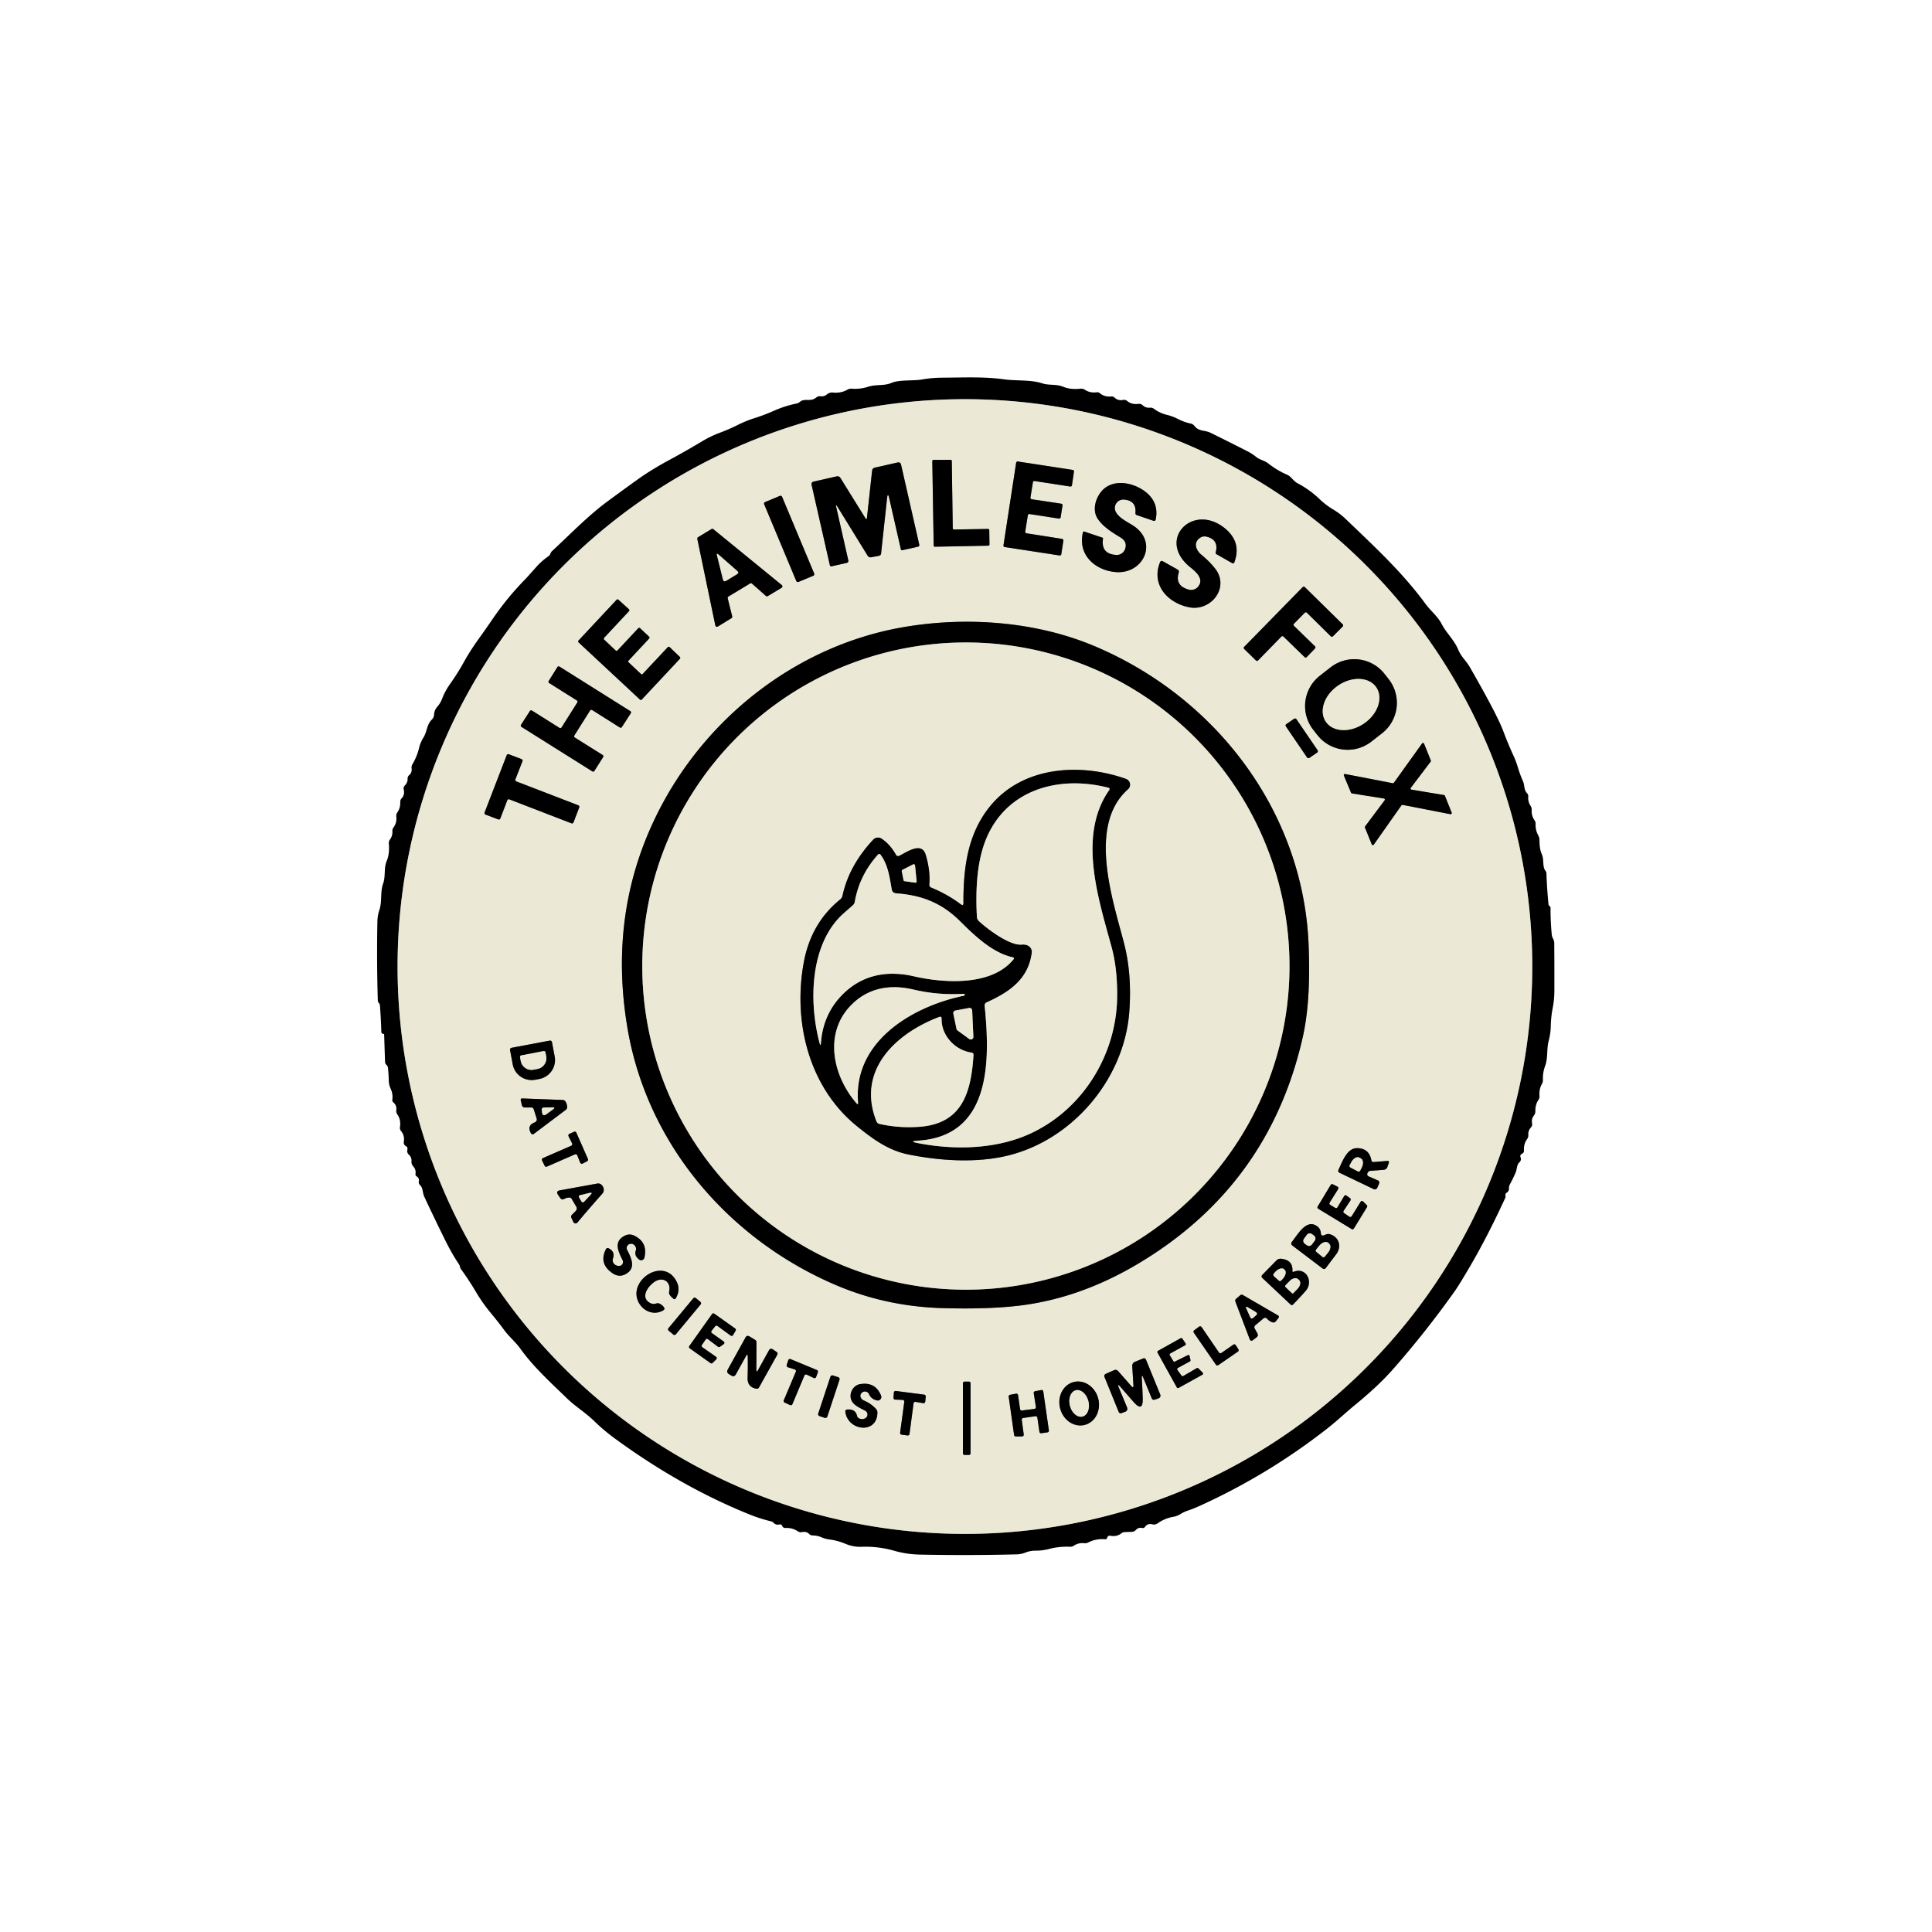 <?xml version="1.0" encoding="UTF-8"?>
<svg data-bbox="97.592 97.671 304.684 304.771" viewBox="0 0 500 500" xmlns="http://www.w3.org/2000/svg" data-type="ugc">
    <g>
        <g stroke-width="2">
            <path d="M396.55 250.14a146.83 146.83 0 0 0-146.83-146.83 146.83 146.83 0 0 0-146.83 146.83 146.83 146.83 0 0 0 146.83 146.83 146.83 146.83 0 0 0 146.83-146.83" stroke="#76756b" fill="none"/>
            <path d="M246.88 137.04a.31.31 0 0 1-.31-.31l-.25-17.42a.31.31 0 0 0-.31-.31l-4.43.02a.31.31 0 0 0-.3.31l.36 21.86a.31.31 0 0 0 .32.3l13.81-.27a.31.31 0 0 0 .3-.32l-.05-3.7a.31.31 0 0 0-.32-.31l-8.82.15" stroke="#76756b" fill="none"/>
            <path d="m216.76 131.18 7.76 12.59q.35.57 1.01.44l1.97-.38a.65.64 87.6 0 0 .52-.57l1.55-14.3q.18-1.69.56-.04l3.01 13.22q.08.32.39.25l4.02-.9q.45-.1.35-.55l-4.7-20.65q-.17-.76-.92-.59l-5.86 1.32q-.65.15-.72.81l-1.33 12.15q-.07.67-.43.09l-6.42-10.34q-.37-.59-1.05-.43l-5.87 1.33q-.71.16-.55.87l4.71 20.74q.09.4.49.31l3.92-.89a.5.49-12.8 0 0 .38-.59l-3.12-13.76q-.25-1.07.33-.13" stroke="#76756b" fill="none"/>
            <path d="M266 133.35a.39.39 0 0 1 .44-.32l7.61 1.18a.39.39 0 0 0 .44-.32l.49-3.08a.39.39 0 0 0-.33-.45l-7.64-1.15a.39.39 0 0 1-.33-.45l.63-3.95a.39.39 0 0 1 .44-.32l9.22 1.42a.39.39 0 0 0 .45-.33l.52-3.52a.39.39 0 0 0-.32-.44l-14.19-2.18a.39.39 0 0 0-.45.33l-3.28 21.36a.39.39 0 0 0 .33.45l14.18 2.17a.39.39 0 0 0 .45-.33l.54-3.51a.39.39 0 0 0-.32-.44l-9.22-1.45a.39.39 0 0 1-.33-.45l.67-4.22" stroke="#76756b" fill="none"/>
            <path d="M293.85 132.74q-.04.43.37.57l4.3 1.47a.44.43 15.3 0 0 .57-.32q.89-4.33-2.52-7.08c-2.9-2.34-7.94-3.55-10.98-.77-1.93 1.77-3.13 5.31-1.45 7.72 1.48 2.13 3.73 3.47 5.89 4.79q1.8 1.1 1.14 2.99a2.27 2.26 11.1 0 1-2.26 1.51q-4.05-.23-3.45-4.22.03-.19-.15-.25l-4.65-1.56q-.32-.11-.4.22c-1.38 5.77 3.14 9.8 8.48 10.24 7.13.59 11.07-7.65 4.64-11.94-1.68-1.12-5.46-2.76-4.78-5.22a2.19 2.19 0 0 1 2.27-1.6q3.27.26 2.98 3.45" stroke="#76756b" fill="none"/>
            <path d="M202.403 128.575a.44.44 0 0 0-.576-.236l-3.819 1.597a.44.44 0 0 0-.236.576l8.305 19.853a.44.44 0 0 0 .576.236l3.819-1.597a.44.44 0 0 0 .236-.576l-8.305-19.853" stroke="#76756b" fill="none"/>
            <path d="M308.08 146.83c1.43 1.14 3.61 3.02 2 4.99a2.33 2.32-62.7 0 1-2.42.78q-3.65-1-2.61-4.4.16-.55-.34-.83l-3.73-2.09q-.55-.31-.78.27c-2.33 5.84 2.06 10.53 7.55 11.61 5.64 1.12 10.57-5.09 6.73-10q-1.48-1.89-3.53-3.56c-1.21-.99-2.15-2.76-.78-4.09q.94-.93 2.17-.61 3.12.81 2.29 4.04-.09.32.2.49l4.1 2.33a.34.34 0 0 0 .49-.17q2-5.27-2.46-8.89c-8.28-6.7-17.79 3.03-8.88 10.13" stroke="#76756b" fill="none"/>
            <path d="M188.33 154.85a.43.43 0 0 1 .19-.47l5.6-3.38a.43.43 0 0 1 .51.05l3.57 3.16a.43.43 0 0 0 .51.05l3.56-2.14a.43.43 0 0 0 .05-.71l-17.7-14.45a.43.43 0 0 0-.5-.03l-3.45 2.09a.43.43 0 0 0-.2.46l4.66 22.39a.43.43 0 0 0 .64.28l3.53-2.17a.43.43 0 0 0 .19-.48l-1.16-4.65" stroke="#76756b" fill="none"/>
            <path d="M337.67 158.58a.39.39 0 0 1 .55-.01l6.19 6.11a.39.39 0 0 0 .55 0l2.53-2.54a.39.39 0 0 0 0-.56l-9.81-9.64a.39.39 0 0 0-.55.01l-15.14 15.46a.39.39 0 0 0 .01.55l3.04 2.97a.39.39 0 0 0 .55-.01l6.02-6.17a.39.39 0 0 1 .55-.01l5.47 5.32a.39.39 0 0 0 .55-.01l2.15-2.23a.39.39 0 0 0-.01-.55l-5.44-5.29a.39.39 0 0 1-.01-.55l2.8-2.85" stroke="#76756b" fill="none"/>
            <path d="M162.7 171.43a.34.34 0 0 1-.02-.48l5.32-5.7a.34.34 0 0 0-.02-.48l-2.33-2.19a.34.34 0 0 0-.48.02l-5.36 5.73a.34.34 0 0 1-.48.02l-2.96-2.81a.34.34 0 0 1-.02-.48l6.44-6.9a.34.34 0 0 0-.02-.48l-2.72-2.47a.34.34 0 0 0-.48.02l-9.85 10.54a.34.34 0 0 0 .02.48l15.88 14.8a.34.34 0 0 0 .48-.02l9.86-10.54a.34.34 0 0 0-.01-.47l-2.64-2.54a.34.34 0 0 0-.49.01l-6.47 6.91a.34.34 0 0 1-.48.02l-3.17-2.99" stroke="#76756b" fill="none"/>
            <path d="M216.34 332.58q12.96 5.53 27.57 5.96 11.69.33 19.84-.64 15.58-1.87 30.49-10.68 34.14-20.17 42.89-58.72c1.7-7.48 1.83-15.94 1.55-23.67-1.26-34.31-23.55-64.06-55.18-77.51-15.22-6.47-33.12-7.79-49.3-5.08-26.9 4.5-50.01 22.2-62.68 45.63q-14.44 26.7-9.14 58.14c5.06 30.04 26.13 54.69 53.96 66.57" stroke="#76756b" fill="none"/>
            <path d="M358.336 174.427a9.96 9.96 0 0 0-13.98-1.717l-2.774 2.167a9.96 9.96 0 0 0-1.717 13.98l1.059 1.356a9.96 9.96 0 0 0 13.98 1.717l2.774-2.167a9.96 9.96 0 0 0 1.717-13.98l-1.059-1.356" stroke="#76756b" fill="none"/>
            <path d="M152.71 183.88a.39.39 0 0 1 .54-.12l7.16 4.51a.39.39 0 0 0 .54-.12l2.3-3.56a.39.39 0 0 0-.11-.54l-18.34-11.53a.39.39 0 0 0-.54.12l-2.25 3.59a.39.39 0 0 0 .12.54l7.15 4.5a.39.39 0 0 1 .12.54l-4.07 6.45a.39.39 0 0 1-.54.12l-7.11-4.48a.39.39 0 0 0-.54.11l-2.3 3.57a.39.39 0 0 0 .12.54l18.33 11.51a.39.39 0 0 0 .54-.12l2.26-3.58a.39.39 0 0 0-.12-.54l-7.21-4.51a.39.39 0 0 1-.12-.54l4.07-6.46" stroke="#76756b" fill="none"/>
            <path d="M335.52 186.144a.44.44 0 0 0-.611-.116l-2 1.364a.44.44 0 0 0-.115.611l5.466 8.013a.44.44 0 0 0 .612.116l1.999-1.364a.44.44 0 0 0 .115-.611l-5.466-8.013" stroke="#76756b" fill="none"/>
            <path d="M358.15 206.65a.3.3 0 0 1 .19.48l-5.05 6.74a.3.3 0 0 0-.04.3l1.76 4.35a.3.3 0 0 0 .53.06l7.15-10.16a.3.3 0 0 1 .3-.12l12.37 2.41a.3.3 0 0 0 .33-.4l-1.75-4.36a.3.3 0 0 0-.23-.19l-8.41-1.39a.3.3 0 0 1-.19-.48l5.14-6.78a.3.3 0 0 0 .04-.3l-1.74-4.34a.3.3 0 0 0-.52-.06l-7.29 10.17a.3.3 0 0 1-.3.12l-12.31-2.38a.3.3 0 0 0-.33.41l1.85 4.42a.3.3 0 0 0 .22.18l8.28 1.32" stroke="#76756b" fill="none"/>
            <path d="M131.29 207.1a.41.41 0 0 1 .53-.23l16.07 6.2a.41.41 0 0 0 .53-.23l1.49-3.89a.41.41 0 0 0-.23-.53l-16.07-6.19a.41.41 0 0 1-.23-.53l1.84-4.71a.41.41 0 0 0-.24-.53l-3.31-1.26a.41.41 0 0 0-.53.23l-5.73 14.85a.41.41 0 0 0 .23.53l3.31 1.25a.41.41 0 0 0 .53-.23l1.81-4.73" stroke="#76756b" fill="none"/>
            <path d="m142.26 269.31-9.86 1.86a.5.5 0 0 0-.4.59l.7 3.73a5.02 4.96-10.7 0 0 5.86 3.94l.98-.18a5.02 4.96-10.7 0 0 4.01-5.81l-.7-3.73a.5.5 0 0 0-.59-.4" stroke="#76756b" fill="none"/>
            <path d="m138.13 287.08.76 2.38a.81.8 70.8 0 1-.48 1.01q-2.12.78-1 2.82a.5.5 0 0 0 .75.16l8.27-6.23a.83.83 0 0 0 .34-.65q.02-.74-.38-1.42-.27-.46-.8-.48l-10.39-.39q-.54-.02-.42.51l.29 1.25a.74.73-6.4 0 0 .72.57h1.69q.5 0 .65.47" stroke="#76756b" fill="none"/>
            <path d="M148.79 298.75a.46.46 0 0 1 .61.25l.75 1.89a.46.46 0 0 0 .64.24l1.15-.6a.46.46 0 0 0 .21-.59l-2.99-6.8a.46.46 0 0 0-.61-.23l-1.19.53a.46.46 0 0 0-.22.63l.92 1.83a.46.46 0 0 1-.23.62l-7.31 3.19a.46.46 0 0 0-.23.62l.66 1.36a.46.46 0 0 0 .6.22l7.24-3.16" stroke="#76756b" fill="none"/>
            <path d="M354.91 300.27q-.6-3.18-3.83-3.12c-2.53.05-3.76 3.66-4.65 5.52q-.29.6.31.88l8.68 4.15q.73.35 1.06-.39l.4-.92q.29-.66-.37-.94l-2.31-1q-.4-.17-.36-.6.03-.38.37-.67a.69.64 20.3 0 1 .38-.16l3.46-.27q.78-.06 1.03-.8l.33-.97q.2-.58-.41-.53l-3.48.28q-.51.05-.61-.46" stroke="#76756b" fill="none"/>
            <path d="m147.94 310.26 1.2 2.03a.91.91 0 0 1-.14 1.11l-.97.97q-.37.37-.14.84l.51 1.06a.62.61 52 0 0 1.03.13q2.98-3.59 6.43-7.45c.7-.78.4-1.97-.4-2.48q-.39-.25-.86-.17l-9.69 1.76q-1.12.2-.49 1.15l.53.78q.43.65 1.11.27.6-.33 1.28-.34a.68.67 74.3 0 1 .6.34" stroke="#76756b" fill="none"/>
            <path d="M346.13 312.46a.42.42 0 0 1-.58.14l-1.3-.78a.42.42 0 0 1-.14-.58l2.21-3.53a.42.42 0 0 0-.17-.6l-1.21-.61a.42.42 0 0 0-.55.15l-3.37 5.59a.42.42 0 0 0 .14.58l8.64 5.26a.42.42 0 0 0 .58-.14l3.4-5.54a.42.42 0 0 0-.06-.51l-.94-.94a.42.42 0 0 0-.65.07l-2.32 3.75a.42.42 0 0 1-.59.12l-1.38-.94a.42.42 0 0 1-.12-.57l1.78-2.72a.42.42 0 0 0-.1-.57l-.93-.67a.42.42 0 0 0-.6.12l-1.74 2.92" stroke="#76756b" fill="none"/>
            <path d="M341.84 319.14q-.11-1.51-1.62-2.15c-2.51-1.06-4.63 2.9-5.9 4.43a.63.62 38.5 0 0 .11.9l7.83 5.94q.5.37.88-.12 1.28-1.71 2.65-3.51c1.5-1.97.79-4.52-1.64-5.22q-.46-.13-.9.04l-.57.23q-.78.31-.84-.54" stroke="#76756b" fill="none"/>
            <path d="M163.03 321.92q.86-.19 1.38.61.33.51.14 1.09-.46 1.39.88 2.36a.86.85-65.2 0 0 1.34-.5q.94-4-2.67-5.71-1.32-.63-2.71.19c-2.68 1.59-1.23 4.16-.25 6.2a1.03 1.03 0 0 1-.88 1.47c-1.08.05-1.98-.9-1.62-1.98q.6-1.73-1.15-2.6a.51.5-62.9 0 0-.67.22q-1.94 3.79 1.75 6.27 1.87 1.26 3.79-.08c2.24-1.56.87-4.15-.06-5.99a1.09 1.08-19.9 0 1 .73-1.55" stroke="#76756b" fill="none"/>
            <path d="M334.47 328.89q.17-2.76-2.85-3.12a1.55 1.54-64.3 0 0-1.31.46l-3.61 3.69q-.42.43.02.84l7.26 6.83q.35.33.69-.01 1.7-1.75 3.22-3.48c2.14-2.45.08-6.25-3.08-4.96q-.36.14-.34-.25" stroke="#76756b" fill="none"/>
            <path d="M169.37 331.74c2.16-1.46 4.38-.06 3.81 2.51q-.11.5.19.93.39.56.94.95.35.25.57-.11 1.27-2.12.32-4.16c-3.13-6.64-12.24-.98-10.19 4.6.98 2.65 3.99 4.18 6.59 2.69q.61-.35.18-.9-.44-.56-1.1-.87-.4-.19-.83-.04-1.05.34-1.99-.36c-2.02-1.51-.12-4.14 1.51-5.24" stroke="#76756b" fill="none"/>
            <path d="M327.95 341.32q.56.63 1.33.88.55.19.91-.26l.69-.87a.42.42 0 0 0-.12-.63l-9.06-5.26q-.41-.24-.77.07l-.98.83q-.39.34-.21.83l3.68 9.66q.26.68.85.24l.9-.69q.58-.44.22-1.08l-.65-1.17q-.3-.53.17-.92l2.03-1.71q.54-.45 1.01.08" stroke="#76756b" fill="none"/>
            <path d="M181.327 337.582a.46.46 0 0 0-.06-.648l-1.2-.996a.46.46 0 0 0-.648.06l-6.426 7.74a.46.46 0 0 0 .06.648l1.2.996a.46.46 0 0 0 .648-.06l6.426-7.74" stroke="#76756b" fill="none"/>
            <path d="M181.76 348.66a.42.42 0 0 1-.11-.58l.96-1.41a.42.42 0 0 1 .6-.1l2.61 1.97a.42.42 0 0 0 .49.01l.97-.68a.42.42 0 0 0 .01-.69l-3.05-2.17a.42.42 0 0 1-.08-.61l.94-1.18a.42.42 0 0 1 .57-.07l3.43 2.5a.42.42 0 0 0 .61-.13l.68-1.15a.42.42 0 0 0-.12-.55l-5.42-3.84a.42.42 0 0 0-.58.1l-5.88 8.28a.42.42 0 0 0 .1.58l5.39 3.83a.42.42 0 0 0 .54-.04l.95-.95a.42.42 0 0 0-.06-.64l-3.55-2.48" stroke="#76756b" fill="none"/>
            <path d="M316.1 350.14a.45.45 0 0 1-.63-.11l-4.5-6.58a.45.45 0 0 0-.64-.11l-1.27.94a.45.45 0 0 0-.1.62l5.71 8.27a.45.45 0 0 0 .63.12l5.07-3.49a.45.45 0 0 0 .12-.62l-.68-1.06a.45.45 0 0 0-.63-.12l-3.08 2.14" stroke="#76756b" fill="none"/>
            <path d="M193.52 351.1q.05 2.94-.04 5.45-.09 2.4 2.22 2.84.51.1.76-.36l4.67-8.38q.27-.5-.2-.81l-.99-.67a.63.61 31.1 0 0-.89.21l-2.86 5.17q-.45.82-.45-.11l.04-7.03q0-.44-.38-.67l-1.43-.87q-.66-.39-1.03.27l-4.58 8.27q-.43.77.32 1.23l.58.35q.75.46 1.18-.31l2.61-4.7q.45-.8.47.12" stroke="#76756b" fill="none"/>
            <path d="M304.08 352.37a.34.34 0 0 1-.44-.13l-.9-1.5a.34.34 0 0 1 .13-.47l3.83-2.11a.34.34 0 0 0 .12-.49l-.83-1.23a.34.34 0 0 0-.44-.11l-5.84 3.26a.34.34 0 0 0-.14.47l4.99 9a.34.34 0 0 0 .46.13l6.15-3.41a.34.34 0 0 0 .07-.54l-1.1-1.1a.34.34 0 0 0-.42-.06l-3.49 2.03a.34.34 0 0 1-.45-.09l-1.08-1.5a.34.34 0 0 1 .12-.49l3.1-1.69a.34.34 0 0 0 .17-.37l-.22-1.02a.34.34 0 0 0-.48-.23l-3.31 1.65" stroke="#76756b" fill="none"/>
            <path d="m295.91 356.64 2.14 5.21q.23.56.81.37l.83-.28q.88-.3.53-1.15l-3.62-8.86q-.23-.57-.8-.34l-2.09.85a1.12 1.1-12.7 0 0-.69 1.08l.31 4.99q.05.88-.54.22l-3.41-3.88q-.45-.51-1.07-.24l-2.07.91q-.63.27-.37.91l3.62 8.9q.24.59.83.36l.93-.35a.8.8 0 0 0 .45-1.05l-2.14-5.15q-.52-1.25.38-.24l3.44 3.93q2.46 2.79 2.35-.92-.08-2.66-.23-5.18-.08-1.28.41-.09" stroke="#76756b" fill="none"/>
            <path d="M208.18 355.99a.45.45 0 0 1 .61-.23l1.8.86a.45.45 0 0 0 .62-.25l.45-1.23a.45.45 0 0 0-.25-.58l-6.81-2.82a.45.45 0 0 0-.6.28l-.4 1.25a.45.45 0 0 0 .29.57l1.79.56a.45.45 0 0 1 .28.61l-3.12 7.39a.45.45 0 0 0 .22.58l1.41.65a.45.45 0 0 0 .6-.23l3.11-7.41" stroke="#76756b" fill="none"/>
            <path d="M217.26 357.083a.53.53 0 0 0-.336-.67l-1.349-.446a.53.53 0 0 0-.67.337l-3.145 9.513a.53.53 0 0 0 .336.67l1.349.446a.53.53 0 0 0 .67-.337l3.145-9.513" stroke="#76756b" fill="none"/>
            <path d="M251.18 358a.44.44 0 0 0-.44-.44h-1.1a.44.44 0 0 0-.44.44v18.1a.44.44 0 0 0 .44.44h1.1a.44.44 0 0 0 .44-.44V358" stroke="#76756b" fill="none"/>
            <path d="M280.744 368.762a5.73 5.09 75.3 0 0 3.47-6.834 5.73 5.09 75.3 0 0-6.378-4.25 5.73 5.09 75.3 0 0-3.47 6.834 5.73 5.09 75.3 0 0 6.378 4.25" stroke="#76756b" fill="none"/>
            <path d="M224.04 366.97q-.79.55-1.73.1-.42-.21-.52-.67-.4-1.79-2.52-1.61-.56.04-.49.61c.66 4.97 8.26 5.82 8.29.17q.01-.51-.33-.9-1.28-1.43-3.19-2.23-.52-.22-.76-.71-.38-.81.37-1.38a1.15 1.14-30.4 0 1 1.74.45q.56 1.3 2.07 1.63a.93.92-5 0 0 1.05-1.25q-1.47-3.61-5.4-2.97c-1.96.31-3.09 2.68-2.17 4.38.67 1.25 2.32 1.85 3.51 2.54a1.09 1.09 0 0 1 .08 1.84" stroke="#76756b" fill="none"/>
            <path d="M267.98 366.51a.43.43 0 0 1 .49.37l.53 3.67a.43.43 0 0 0 .49.37l1.59-.23a.43.43 0 0 0 .37-.49L270 360.11a.43.43 0 0 0-.5-.37l-1.62.31a.43.43 0 0 0-.35.49l.56 3.58a.43.43 0 0 1-.37.5l-3.25.42a.43.43 0 0 1-.48-.36l-.52-3.63a.43.43 0 0 0-.5-.37l-1.58.3a.43.43 0 0 0-.34.49l1.4 9.91a.43.43 0 0 0 .43.37l1.63-.01a.43.43 0 0 0 .43-.49l-.51-3.8a.43.43 0 0 1 .36-.48l3.19-.46" stroke="#76756b" fill="none"/>
            <path d="M236.43 363.18a.45.45 0 0 1 .52-.38l1.97.34a.45.45 0 0 0 .53-.4l.13-1.31a.45.45 0 0 0-.39-.49l-7.35-.96a.45.45 0 0 0-.51.42l-.09 1.34a.45.45 0 0 0 .43.48l1.93.07a.45.45 0 0 1 .43.51l-1.08 7.98a.45.45 0 0 0 .39.51l1.53.2a.45.45 0 0 0 .51-.39l1.05-7.92" stroke="#76756b" fill="none"/>
            <path d="m185.57 143.76 1.53 6.18q.19.76.85.35l2.79-1.7q.59-.35.07-.81l-4.85-4.25q-.57-.51-.39.23" stroke="#76756b" fill="none"/>
            <path d="M333.72 250.02a83.75 83.75 0 0 0-83.75-83.75 83.75 83.75 0 0 0-83.75 83.75 83.75 83.75 0 0 0 83.75 83.75 83.75 83.75 0 0 0 83.75-83.75" stroke="#76756b" fill="none"/>
            <path d="M248.65 234.03q-3.48-2.6-7.64-4.31-.56-.23-.51-.84.3-3.58-.94-7.69c-1.06-3.5-5.04-.55-6.81.29q-.59.27-.9-.29-1.47-2.63-3.66-4.12a1.71 1.7 38.7 0 0-2.21.24q-6.28 6.74-7.93 14.48a1.68 1.67-13.9 0 1-.59.97q-7.54 6.09-9.43 16.25c-2.87 15.45 1.3 32.36 13.77 42.46 4 3.24 8.09 6.25 13.23 7.29 8.12 1.65 17.57 2.29 25.75.31 16.83-4.08 30.14-19.82 31.47-37.12q.75-9.83-1.4-18.03c-2.92-11.14-9.4-30.38 1.07-39.66a1.59 1.58 34 0 0-.52-2.68c-11.98-4.24-26.72-3.23-35.12 7.02-5.78 7.04-6.98 15.78-6.94 25.09q0 .86-.69.34" stroke="#76756b" fill="none"/>
            <path d="M356.176 177.878a7.9 5.94-34.3 0 0-9.873-.455 7.9 5.94-34.3 0 0-3.18 9.359 7.9 5.94-34.3 0 0 9.874.455 7.9 5.94-34.3 0 0 3.18-9.359" stroke="#76756b" fill="none"/>
            <path d="M265.89 244.65a1.84 1.82 14.7 0 1 1.14 1.93c-.89 6.85-5.83 10.2-11.7 12.84a.87.85 75.4 0 0-.5.87c1.37 13.82 1.89 33.75-17.26 34.91q-2.47.16-.04.63c9.78 1.91 20.86 1.59 29.8-2.78 13.35-6.51 21.66-20.55 21.79-35.12q.07-7.31-1.45-12.86c-3.36-12.35-8.83-28.8-.65-40.54q.37-.53-.26-.69c-13.63-3.45-27.73 1.03-32.3 15.35q-2.23 7.01-1.64 18.04.03.7.55 1.18c2.23 2.08 8 6.39 11.06 6.05q.78-.08 1.46.19" stroke="#76756b" fill="none"/>
            <path d="M230.77 230.12c-.56-3.15-.93-6.29-2.9-8.94a.41.4-41.8 0 0-.63-.03q-4.82 5.34-6.03 12.25-.09.53-.5.88-1.06.95-2.19 1.93c-9.08 7.88-9.2 23.33-6.41 33.72q.28 1.04.35-.04.58-7.89 6.21-13.11c5.01-4.64 11.26-5.63 17.85-4.11 7.63 1.76 20.09 2.63 25.76-4.38q.34-.42-.19-.54c-5.24-1.17-9.81-5.54-13.59-9.3-4.74-4.73-9.9-6.76-16.54-7.25q-1.02-.07-1.19-1.08" stroke="#76756b" fill="none"/>
            <path d="M236.81 223.98a.35.35 0 0 0-.5-.28l-2.74 1.4a.35.35 0 0 0-.19.38l.45 2.29a.35.35 0 0 0 .3.28l2.71.39a.35.35 0 0 0 .39-.39l-.42-4.07" stroke="#76756b" fill="none"/>
            <path d="M222.06 285.32c-1.33-15.78 14.04-24.9 27.46-27.65q.18-.04.16-.22v-.01q-.02-.25-.27-.24-6.66.41-13.08-1.12c-6.34-1.5-12.34-.28-16.75 4.79-6.27 7.22-3.88 17.77 2.05 24.63q.49.56.43-.18" stroke="#76756b" fill="none"/>
            <path d="M247.54 266.27a.68.68 0 0 0 .26.41l3.03 2.21a.68.68 0 0 0 1.08-.58l-.31-6.81a.68.68 0 0 0-.81-.64l-3.53.66a.68.68 0 0 0-.54.81l.82 3.94" stroke="#76756b" fill="none"/>
            <path d="M251.41 272.41c-4.23-.61-7.86-4.42-7.73-8.9a.37.37 0 0 0-.5-.36c-11.24 4.2-21.61 13.79-16.35 27.05q.22.54.79.67 4.96 1.12 10.27.75c11.13-.79 13.43-8.86 14.05-18.56q.04-.57-.53-.65" stroke="#76756b" fill="none"/>
            <path d="m140.7 272.02-5.8 1.12a.4.4 0 0 0-.31.46l.18.99a2.84 2.82 79.1 0 0 3.31 2.25l1.04-.2a2.84 2.82 79.1 0 0 2.23-3.32l-.19-.98a.4.4 0 0 0-.46-.32" stroke="#76756b" fill="none"/>
            <path d="M140.75 286.62a.56.55 85.8 0 0-.54.63l.07.59q.14 1.23 1.15.5l1.7-1.25q.73-.53-.17-.51l-2.21.04" stroke="#76756b" fill="none"/>
            <path d="m349.49 302.14 1.93 1.01a.43.43 0 0 0 .58-.19l.38-.73a2.06 1.29-62.5 0 0-.19-2.43l-.41-.21a2.06 1.29-62.5 0 0-2.09 1.23l-.39.74a.43.43 0 0 0 .19.58" stroke="#76756b" fill="none"/>
            <path d="M149.84 309.8c.13.33.43.79.63 1.1q.33.5.74.06l1.59-1.7q.72-.77-.31-.52l-2.41.59q-.39.1-.24.47" stroke="#76756b" fill="none"/>
            <path d="M340.252 321.066a.93.93 0 0 0-.198-1.3l-.532-.39a.93.93 0 0 0-1.3.198l-.734 1a.93.93 0 0 0 .198 1.3l.532.39a.93.93 0 0 0 1.3-.198l.735-1" stroke="#76756b" fill="none"/>
            <path d="m340.67 323.97 1.59 1.31a.41.41 0 0 0 .58-.06l.85-1.04a1.98 1.3-50.7 0 0 .25-2.36l-.21-.18a1.98 1.3-50.7 0 0-2.26.71l-.86 1.05a.41.41 0 0 0 .06.57" stroke="#76756b" fill="none"/>
            <path d="m329.71 330.28 1.21 1.1a.49.49 0 0 0 .7-.03l.39-.44a2 1.19-47.8 0 0 .46-2.28l-.17-.16a2 1.19-47.8 0 0-2.23.68l-.4.44a.49.49 0 0 0 .04.69" stroke="#76756b" fill="none"/>
            <path d="m332.69 333.07 1.64 1.58a.29.29 0 0 0 .41-.01l1.08-1.12a1.87 1.25-46 0 0 .4-2.21l-.26-.25a1.87 1.25-46 0 0-2.2.47l-1.08 1.13a.29.29 0 0 0 .01.41" stroke="#76756b" fill="none"/>
            <path d="M323.58 340.92q.25.54.7.16l.75-.65q.59-.5-.07-.89l-2-1.19q-.73-.43-.38.34l1 2.23" stroke="#76756b" fill="none"/>
            <path d="M280.159 366.598a3.51 2.46 75.5 0 0 1.503-4.014 3.51 2.46 75.5 0 0-3.26-2.782 3.51 2.46 75.5 0 0-1.504 4.014 3.51 2.46 75.5 0 0 3.26 2.782" stroke="#76756b" fill="none"/>
        </g>
        <path d="M99.36 267.56q-.35.08-.56-.2-.1-.13-.11-.31-.1-3.27-.35-6.74-.02-.3-.16-.57-.07-.12-.17-.22-.22-.22-.23-.53-.31-10.27-.11-20.45.02-1.55.51-3.02c.76-2.29.17-4.58.97-6.85.7-1.96.13-3.97.93-5.85q.78-1.85.55-4.5-.05-.59.3-1.07.69-.93.62-2.09-.04-.57.3-1.03.9-1.23.71-2.84-.06-.55.26-1.01.82-1.17.76-2.71-.02-.55.36-.96.86-.91.54-2.31-.13-.6.3-1.03.74-.73.71-1.76-.01-.55.41-.91.77-.66.62-1.79-.07-.53.2-.99 1.22-2.06 1.75-4.32.33-1.35 1.12-2.64c.99-1.6.79-3.24 2.17-4.64q.52-.53.57-1.26.07-1.2.85-2.07.8-.89 1.29-2.18.68-1.83 2.05-3.76 2.01-2.85 3.7-5.91 1.44-2.6 3.59-5.6 1.94-2.7 3.8-5.42 3.77-5.5 8.47-10.27.19-.19 2.75-3.06 1.37-1.53 3.13-2.76c.29-.21.43-.47.55-.8q.11-.28.34-.49c4.79-4.44 9.39-9.22 14.45-12.94q3.68-2.71 7.42-5.4 3.63-2.63 8.32-5.16 4.51-2.44 8.51-4.84 2.28-1.38 4.7-2.29 2.43-.91 4.57-1.98 2.19-1.1 4.27-1.76 2.7-.85 5.26-1.99 2.77-1.22 5.75-1.84.51-.1.9-.43c1.24-1.06 2.74.08 4.21-1.11q.53-.44 1.21-.35.9.11 1.58-.48a2.1 2.06-61.6 0 1 1.55-.48q2.11.21 3.8-.76a1.86 1.84-57.6 0 1 1.05-.24q2.22.17 4.28-.5c2.03-.66 4.09-.17 5.99-.98 2.12-.9 5.55-.49 7.92-.9q2.67-.46 5.4-.47c5.23-.02 10.67-.3 15.85.43 3.15.44 6.84.05 9.86 1.03 1.8.59 3.65.15 5.44.89q1.88.78 4.46.51.65-.07 1.2.29 1.34.87 3.03.63a1.02 1.01-28.9 0 1 .78.22q1.26 1.04 2.98.87.52-.06.89.31.87.84 2.2.58.56-.11 1.01.26 1.19.99 2.91.76.66-.09 1.14.37.76.72 1.89.62.56-.05 1.02.29 1.53 1.13 3.37 1.57 1.5.36 2.98 1.13 1.5.77 3.18 1.12a1.57 1.55-12.4 0 1 .92.58c1.14 1.51 2.65 1.05 4.2 1.81q5.06 2.49 9.58 4.8 1.21.62 2.17 1.41c1.01.83 2.12.9 3.21 1.74q2.29 1.8 4.91 2.93c.95.41 1.55 1.61 2.63 2.17q3.19 1.68 5.77 4.17 1.53 1.46 3.34 2.55 1.89 1.12 3.36 2.54c7.21 6.93 14.62 13.71 20.66 21.98 1.33 1.8 3.14 3.19 4.15 5.15 1.29 2.48 3.26 4.11 4.35 6.77.68 1.68 2.02 2.8 2.96 4.43q7.05 12.27 8.66 16.57 1.23 3.29 2.7 6.48.61 1.32 1.17 3.2.51 1.67 1.2 3.22c.52 1.15.19 2.23 1.09 3.18a1.13 1.12-64.1 0 1 .3.88q-.12 1.28.62 2.41.3.45.27 1-.09 1.53.73 2.69.3.43.28.95-.07 1.6.73 3.06.25.45.26.95c.04 1.37.08 2.64.65 3.91.58 1.3.08 3.17.9 4.19a1.18 1.15-66.2 0 1 .27.72q.13 3.92.53 7.97.02.29.28.46a.54.53 16.7 0 1 .25.45q-.03 3.34.32 7c.08.81.63 1.18.64 2.1q.05 6.22.03 12.4-.01 2.33-.44 4.48-.44 2.26-.49 4.69-.04 1.84-.54 3.75c-.58 2.18-.14 4.42-.93 6.53q-.64 1.71-.56 3.6.02.53-.24.99-.8 1.4-.65 3.13.05.56-.26 1.02-.85 1.25-.81 2.94.01.63-.37 1.13-.7.89-.48 2.04.11.59-.29 1.04-.76.84-.68 1.91.04.61-.32 1.11-.92 1.29-.81 2.96.03.57-.49.82-.64.31-.38.98a1.1 1.09 58.4 0 1-.29 1.23c-.76.7-.6 1.76-1 2.68q-.65 1.51-1.5 3.08-.25.47-.22.99.04.75-.6 1.14-.33.2-.33.58 0 .14.03.29.06.23-.04.43-4.6 9.99-8.97 17.47-2.91 4.99-4.04 6.59-7.42 10.48-15.9 20.14-2.16 2.46-4.76 4.88-2.54 2.35-5.15 4.48c-2.45 2-4.7 4.16-7.28 6.18q-15.46 12.09-33.28 20.13-1.4.63-2.8 1.1-.99.33-1.91.9-.87.54-1.87.71-2.17.38-4.02 1.68-.62.44-1.35.26-1.23-.31-1.9.64a.75.73-65.7 0 1-.77.3q-.96-.21-1.63.53-.4.45-1 .47l-1.93.07a1.38 1.34-64.9 0 0-.79.3q-1.19.96-2.94.64-.48-.09-.68.35l-.15.31q-.12.27-.42.25-2.41-.2-4.41.83a1.79 1.78 34.2 0 1-1.02.19q-1.51-.16-2.73.66-.41.28-.91.26-2.84-.12-5.48.57-1.74.45-3.45.44-1.38-.01-2.62.48-1.1.45-2.37.48-12.18.31-24.88.06-3.53-.07-6.73-.99-4.12-1.19-8.54-1.03-2.07.08-4.17-.8-1.92-.81-4.1-1.1-1.13-.15-2.06-.57-1.03-.45-2.26-.47a1.35 1.31 67.1 0 1-.9-.38q-.74-.72-1.87-.48-.59.12-1.08-.22-1.38-.93-3.17-.85-.61.03-.86-.53-.05-.12-.14-.22-.25-.25-.59-.16-.87.22-1.47-.41a1.47 1.44-14.6 0 0-.7-.4q-2.8-.68-5.33-1.69-17.89-7.17-35.12-19.78-2.85-2.09-5.28-4.46c-2.22-2.17-4.9-3.78-7.17-5.99-4.04-3.93-8.58-8.04-11.94-12.73-1.25-1.75-2.91-3.1-4.19-4.83q-1.58-2.14-3.38-4.31-2.24-2.69-3.92-5.54-1.74-2.96-3.92-5.97-.19-.27-.24-.59-.06-.34-.25-.62-1.94-2.89-3.77-6.64-.84-1.72-1.66-3.39-1.95-4.02-3.55-7.46c-.5-1.07-.28-2.21-1.11-3.03q-.41-.41-.31-.98.16-.83-.55-1.25a.65.64-70.6 0 1-.31-.66q.17-1.13-.6-1.96a1.67 1.66 26.1 0 1-.44-1.27q.09-1.04-.67-1.73-.58-.54-.39-1.32.15-.61-.4-.91a1.01 1-72.1 0 1-.53-1.05q.28-1.67-.72-2.87a1.23 1.22 29.8 0 1-.27-.98q.29-1.94-.65-3.24a1.63 1.6 30.5 0 1-.3-1.13q.16-1.28-.74-2.01a.77.76-67.4 0 1-.29-.71q.21-1.48-.41-2.82-.48-1.03-.51-2.18-.03-1.62-.2-3.22-.05-.51-.43-.84a1.01 1 20.5 0 1-.33-.72l-.24-7.25a.04.04 0 0 0-.05-.03Zm297.19-17.42a146.83 146.83 0 0 0-146.83-146.83 146.83 146.83 0 0 0-146.83 146.83 146.83 146.83 0 0 0 146.83 146.83 146.83 146.83 0 0 0 146.83-146.83Z" fill="#000000"/>
        <path d="M396.55 250.14a146.83 146.83 0 0 1-146.83 146.83 146.83 146.83 0 0 1-146.83-146.83 146.83 146.83 0 0 1 146.83-146.83 146.83 146.83 0 0 1 146.83 146.83Zm-149.67-113.1a.31.31 0 0 1-.31-.31l-.25-17.42a.31.31 0 0 0-.31-.31l-4.43.02a.31.31 0 0 0-.3.31l.36 21.86a.31.31 0 0 0 .32.3l13.81-.27a.31.31 0 0 0 .3-.32l-.05-3.7a.31.31 0 0 0-.32-.31l-8.82.15Zm-30.12-5.86 7.76 12.59q.35.57 1.01.44l1.97-.38a.65.64 87.6 0 0 .52-.57l1.55-14.3q.18-1.69.56-.04l3.01 13.22q.08.32.39.25l4.02-.9q.45-.1.35-.55l-4.7-20.65q-.17-.76-.92-.59l-5.86 1.32q-.65.15-.72.81l-1.33 12.15q-.07.67-.43.09l-6.42-10.34q-.37-.59-1.05-.43l-5.87 1.33q-.71.16-.55.87l4.71 20.74q.09.4.49.31l3.92-.89a.5.49-12.8 0 0 .38-.59l-3.12-13.76q-.25-1.07.33-.13Zm49.24 2.17a.39.39 0 0 1 .44-.32l7.61 1.18a.39.39 0 0 0 .44-.32l.49-3.08a.39.39 0 0 0-.33-.45l-7.64-1.15a.39.39 0 0 1-.33-.45l.63-3.95a.39.39 0 0 1 .44-.32l9.22 1.42a.39.39 0 0 0 .45-.33l.52-3.52a.39.39 0 0 0-.32-.44l-14.19-2.18a.39.39 0 0 0-.45.33l-3.28 21.36a.39.39 0 0 0 .33.45l14.18 2.17a.39.39 0 0 0 .45-.33l.54-3.51a.39.39 0 0 0-.32-.44l-9.22-1.45a.39.39 0 0 1-.33-.45l.67-4.22Zm27.85-.61q-.04.43.37.57l4.3 1.47a.44.43 15.3 0 0 .57-.32q.89-4.33-2.52-7.08c-2.9-2.34-7.94-3.55-10.98-.77-1.93 1.77-3.13 5.31-1.45 7.72 1.48 2.13 3.73 3.47 5.89 4.79q1.8 1.1 1.14 2.99a2.27 2.26 11.1 0 1-2.26 1.51q-4.05-.23-3.45-4.22.03-.19-.15-.25l-4.65-1.56q-.32-.11-.4.22c-1.38 5.77 3.14 9.8 8.48 10.24 7.13.59 11.07-7.65 4.64-11.94-1.68-1.12-5.46-2.76-4.78-5.22a2.19 2.19 0 0 1 2.27-1.6q3.27.26 2.98 3.45Zm-91.447-4.165a.44.44 0 0 0-.576-.236l-3.819 1.597a.44.44 0 0 0-.236.576l8.305 19.853a.44.44 0 0 0 .576.236l3.819-1.597a.44.44 0 0 0 .236-.576l-8.305-19.853ZM308.08 146.83c1.43 1.14 3.61 3.02 2 4.99a2.33 2.32-62.7 0 1-2.42.78q-3.65-1-2.61-4.4.16-.55-.34-.83l-3.73-2.09q-.55-.31-.78.27c-2.33 5.84 2.06 10.53 7.55 11.61 5.64 1.12 10.57-5.09 6.73-10q-1.48-1.89-3.53-3.56c-1.21-.99-2.15-2.76-.78-4.09q.94-.93 2.17-.61 3.12.81 2.29 4.04-.09.32.2.49l4.1 2.33a.34.34 0 0 0 .49-.17q2-5.27-2.46-8.89c-8.28-6.7-17.79 3.03-8.88 10.13Zm-119.75 8.02a.43.43 0 0 1 .19-.47l5.6-3.38a.43.43 0 0 1 .51.05l3.57 3.16a.43.43 0 0 0 .51.05l3.56-2.14a.43.43 0 0 0 .05-.71l-17.7-14.45a.43.43 0 0 0-.5-.03l-3.45 2.09a.43.43 0 0 0-.2.46l4.66 22.39a.43.43 0 0 0 .64.28l3.53-2.17a.43.43 0 0 0 .19-.48l-1.16-4.65Zm149.34 3.73a.39.39 0 0 1 .55-.01l6.19 6.11a.39.39 0 0 0 .55 0l2.53-2.54a.39.39 0 0 0 0-.56l-9.81-9.64a.39.39 0 0 0-.55.01l-15.14 15.46a.39.39 0 0 0 .01.55l3.04 2.97a.39.39 0 0 0 .55-.01l6.02-6.17a.39.39 0 0 1 .55-.01l5.47 5.32a.39.39 0 0 0 .55-.01l2.15-2.23a.39.39 0 0 0-.01-.55l-5.44-5.29a.39.39 0 0 1-.01-.55l2.8-2.85ZM162.7 171.43a.34.34 0 0 1-.02-.48l5.32-5.7a.34.34 0 0 0-.02-.48l-2.33-2.19a.34.34 0 0 0-.48.02l-5.36 5.73a.34.34 0 0 1-.48.02l-2.96-2.81a.34.34 0 0 1-.02-.48l6.44-6.9a.34.34 0 0 0-.02-.48l-2.72-2.47a.34.34 0 0 0-.48.02l-9.85 10.54a.34.34 0 0 0 .02.48l15.88 14.8a.34.34 0 0 0 .48-.02l9.86-10.54a.34.34 0 0 0-.01-.47l-2.64-2.54a.34.34 0 0 0-.49.01l-6.47 6.91a.34.34 0 0 1-.48.02l-3.17-2.99Zm53.64 161.15q12.96 5.53 27.57 5.96 11.69.33 19.84-.64 15.58-1.87 30.49-10.68 34.14-20.17 42.89-58.72c1.7-7.48 1.83-15.94 1.55-23.67-1.26-34.31-23.55-64.06-55.18-77.51-15.22-6.47-33.12-7.79-49.3-5.08-26.9 4.5-50.01 22.2-62.68 45.63q-14.44 26.7-9.14 58.14c5.06 30.04 26.13 54.69 53.96 66.57Zm141.996-158.153a9.96 9.96 0 0 0-13.98-1.717l-2.774 2.167a9.96 9.96 0 0 0-1.717 13.98l1.059 1.356a9.96 9.96 0 0 0 13.98 1.717l2.774-2.167a9.96 9.96 0 0 0 1.717-13.98l-1.059-1.356ZM152.71 183.88a.39.39 0 0 1 .54-.12l7.16 4.51a.39.39 0 0 0 .54-.12l2.3-3.56a.39.39 0 0 0-.11-.54l-18.34-11.53a.39.39 0 0 0-.54.12l-2.25 3.59a.39.39 0 0 0 .12.54l7.15 4.5a.39.39 0 0 1 .12.54l-4.07 6.45a.39.39 0 0 1-.54.12l-7.11-4.48a.39.39 0 0 0-.54.11l-2.3 3.57a.39.39 0 0 0 .12.54l18.33 11.51a.39.39 0 0 0 .54-.12l2.26-3.58a.39.39 0 0 0-.12-.54l-7.21-4.51a.39.39 0 0 1-.12-.54l4.07-6.46Zm182.81 2.264a.44.44 0 0 0-.611-.116l-2 1.364a.44.44 0 0 0-.115.611l5.466 8.013a.44.44 0 0 0 .612.116l1.999-1.364a.44.44 0 0 0 .115-.611l-5.466-8.013Zm22.63 20.506a.3.3 0 0 1 .19.48l-5.05 6.74a.3.3 0 0 0-.04.3l1.76 4.35a.3.3 0 0 0 .53.06l7.15-10.16a.3.3 0 0 1 .3-.12l12.37 2.41a.3.3 0 0 0 .33-.4l-1.75-4.36a.3.3 0 0 0-.23-.19l-8.41-1.39a.3.3 0 0 1-.19-.48l5.14-6.78a.3.3 0 0 0 .04-.3l-1.74-4.34a.3.3 0 0 0-.52-.06l-7.29 10.17a.3.3 0 0 1-.3.12l-12.31-2.38a.3.3 0 0 0-.33.41l1.85 4.42a.3.3 0 0 0 .22.18l8.28 1.32Zm-226.86.45a.41.41 0 0 1 .53-.23l16.07 6.2a.41.41 0 0 0 .53-.23l1.49-3.89a.41.41 0 0 0-.23-.53l-16.07-6.19a.41.41 0 0 1-.23-.53l1.84-4.71a.41.41 0 0 0-.24-.53l-3.31-1.26a.41.41 0 0 0-.53.23l-5.73 14.85a.41.41 0 0 0 .23.53l3.31 1.25a.41.41 0 0 0 .53-.23l1.81-4.73Zm10.97 62.21-9.86 1.86a.5.5 0 0 0-.4.59l.7 3.73a5.02 4.96-10.7 0 0 5.86 3.94l.98-.18a5.02 4.96-10.7 0 0 4.01-5.81l-.7-3.73a.5.5 0 0 0-.59-.4Zm-4.13 17.77.76 2.38a.81.8 70.8 0 1-.48 1.01q-2.12.78-1 2.82a.5.5 0 0 0 .75.16l8.27-6.23a.83.83 0 0 0 .34-.65q.02-.74-.38-1.42-.27-.46-.8-.48l-10.39-.39q-.54-.02-.42.51l.29 1.25a.74.73-6.4 0 0 .72.57h1.69q.5 0 .65.47Zm10.66 11.67a.46.46 0 0 1 .61.25l.75 1.89a.46.46 0 0 0 .64.24l1.15-.6a.46.46 0 0 0 .21-.59l-2.99-6.8a.46.46 0 0 0-.61-.23l-1.19.53a.46.46 0 0 0-.22.63l.92 1.83a.46.46 0 0 1-.23.62l-7.31 3.19a.46.46 0 0 0-.23.62l.66 1.36a.46.46 0 0 0 .6.22l7.24-3.16Zm206.12 1.52q-.6-3.18-3.83-3.12c-2.53.05-3.76 3.66-4.65 5.52q-.29.6.31.88l8.68 4.15q.73.35 1.06-.39l.4-.92q.29-.66-.37-.94l-2.31-1q-.4-.17-.36-.6.03-.38.37-.67a.69.64 20.3 0 1 .38-.16l3.46-.27q.78-.06 1.03-.8l.33-.97q.2-.58-.41-.53l-3.48.28q-.51.05-.61-.46Zm-206.97 9.99 1.2 2.03a.91.91 0 0 1-.14 1.11l-.97.97q-.37.37-.14.84l.51 1.06a.62.61 52 0 0 1.03.13q2.98-3.59 6.43-7.45c.7-.78.4-1.97-.4-2.48q-.39-.25-.86-.17l-9.69 1.76q-1.12.2-.49 1.15l.53.78q.43.65 1.11.27.6-.33 1.28-.34a.68.67 74.3 0 1 .6.34Zm198.19 2.2a.42.42 0 0 1-.58.14l-1.3-.78a.42.42 0 0 1-.14-.58l2.21-3.53a.42.42 0 0 0-.17-.6l-1.21-.61a.42.42 0 0 0-.55.15l-3.37 5.59a.42.42 0 0 0 .14.58l8.64 5.26a.42.42 0 0 0 .58-.14l3.4-5.54a.42.42 0 0 0-.06-.51l-.94-.94a.42.42 0 0 0-.65.07l-2.32 3.75a.42.42 0 0 1-.59.12l-1.38-.94a.42.42 0 0 1-.12-.57l1.78-2.72a.42.42 0 0 0-.1-.57l-.93-.67a.42.42 0 0 0-.6.12l-1.74 2.92Zm-4.29 6.68q-.11-1.51-1.62-2.15c-2.51-1.06-4.63 2.9-5.9 4.43a.63.62 38.5 0 0 .11.9l7.83 5.94q.5.37.88-.12 1.28-1.71 2.65-3.51c1.5-1.97.79-4.52-1.64-5.22q-.46-.13-.9.04l-.57.23q-.78.31-.84-.54Zm-178.81 2.78q.86-.19 1.38.61.33.51.14 1.09-.46 1.39.88 2.36a.86.85-65.2 0 0 1.34-.5q.94-4-2.67-5.71-1.32-.63-2.71.19c-2.68 1.59-1.23 4.16-.25 6.2a1.03 1.03 0 0 1-.88 1.47c-1.08.05-1.98-.9-1.62-1.98q.6-1.73-1.15-2.6a.51.5-62.9 0 0-.67.22q-1.94 3.79 1.75 6.27 1.87 1.26 3.79-.08c2.24-1.56.87-4.15-.06-5.99a1.09 1.08-19.9 0 1 .73-1.55Zm171.44 6.97q.17-2.76-2.85-3.12a1.55 1.54-64.3 0 0-1.31.46l-3.61 3.69q-.42.43.02.84l7.26 6.83q.35.33.69-.01 1.7-1.75 3.22-3.48c2.14-2.45.08-6.25-3.08-4.96q-.36.14-.34-.25Zm-165.1 2.85c2.16-1.46 4.38-.06 3.81 2.51q-.11.5.19.93.39.56.94.95.35.25.57-.11 1.27-2.12.32-4.16c-3.13-6.64-12.24-.98-10.19 4.6.98 2.65 3.99 4.18 6.59 2.69q.61-.35.18-.9-.44-.56-1.1-.87-.4-.19-.83-.04-1.05.34-1.99-.36c-2.02-1.51-.12-4.14 1.51-5.24Zm158.58 9.58q.56.63 1.33.88.55.19.91-.26l.69-.87a.42.42 0 0 0-.12-.63l-9.06-5.26q-.41-.24-.77.07l-.98.83q-.39.34-.21.83l3.68 9.66q.26.68.85.24l.9-.69q.58-.44.22-1.08l-.65-1.17q-.3-.53.17-.92l2.03-1.71q.54-.45 1.01.08Zm-146.623-3.738a.46.46 0 0 0-.06-.648l-1.2-.996a.46.46 0 0 0-.648.06l-6.426 7.74a.46.46 0 0 0 .06.648l1.2.996a.46.46 0 0 0 .648-.06l6.426-7.74Zm.433 11.078a.42.42 0 0 1-.11-.58l.96-1.41a.42.42 0 0 1 .6-.1l2.61 1.97a.42.42 0 0 0 .49.01l.97-.68a.42.42 0 0 0 .01-.69l-3.05-2.17a.42.42 0 0 1-.08-.61l.94-1.18a.42.42 0 0 1 .57-.07l3.43 2.5a.42.42 0 0 0 .61-.13l.68-1.15a.42.42 0 0 0-.12-.55l-5.42-3.84a.42.42 0 0 0-.58.1l-5.88 8.28a.42.42 0 0 0 .1.58l5.39 3.83a.42.42 0 0 0 .54-.04l.95-.95a.42.42 0 0 0-.06-.64l-3.55-2.48Zm134.34 1.48a.45.45 0 0 1-.63-.11l-4.5-6.58a.45.45 0 0 0-.64-.11l-1.27.94a.45.45 0 0 0-.1.62l5.71 8.27a.45.45 0 0 0 .63.12l5.07-3.49a.45.45 0 0 0 .12-.62l-.68-1.06a.45.45 0 0 0-.63-.12l-3.08 2.14Zm-122.58.96q.05 2.94-.04 5.45-.09 2.4 2.22 2.84.51.1.76-.36l4.67-8.38q.27-.5-.2-.81l-.99-.67a.63.61 31.1 0 0-.89.21l-2.86 5.17q-.45.82-.45-.11l.04-7.03q0-.44-.38-.67l-1.43-.87q-.66-.39-1.03.27l-4.58 8.27q-.43.77.32 1.23l.58.35q.75.46 1.18-.31l2.61-4.7q.45-.8.47.12Zm110.56 1.27a.34.34 0 0 1-.44-.13l-.9-1.5a.34.34 0 0 1 .13-.47l3.83-2.11a.34.34 0 0 0 .12-.49l-.83-1.23a.34.34 0 0 0-.44-.11l-5.84 3.26a.34.34 0 0 0-.14.47l4.99 9a.34.34 0 0 0 .46.13l6.15-3.41a.34.34 0 0 0 .07-.54l-1.1-1.1a.34.34 0 0 0-.42-.06l-3.49 2.03a.34.34 0 0 1-.45-.09l-1.08-1.5a.34.34 0 0 1 .12-.49l3.1-1.69a.34.34 0 0 0 .17-.37l-.22-1.02a.34.34 0 0 0-.48-.23l-3.31 1.65Zm-8.17 4.27 2.14 5.21q.23.56.81.37l.83-.28q.88-.3.53-1.15l-3.62-8.86q-.23-.57-.8-.34l-2.09.85a1.12 1.1-12.7 0 0-.69 1.08l.31 4.99q.05.88-.54.22l-3.41-3.88q-.45-.51-1.07-.24l-2.07.91q-.63.27-.37.91l3.62 8.9q.24.59.83.36l.93-.35a.8.8 0 0 0 .45-1.05l-2.14-5.15q-.52-1.25.38-.24l3.44 3.93q2.46 2.79 2.35-.92-.08-2.66-.23-5.18-.08-1.28.41-.09Zm-87.73-.65a.45.45 0 0 1 .61-.23l1.8.86a.45.45 0 0 0 .62-.25l.45-1.23a.45.45 0 0 0-.25-.58l-6.81-2.82a.45.45 0 0 0-.6.28l-.4 1.25a.45.45 0 0 0 .29.57l1.79.56a.45.45 0 0 1 .28.61l-3.12 7.39a.45.45 0 0 0 .22.58l1.41.65a.45.45 0 0 0 .6-.23l3.11-7.41Zm9.08 1.093a.53.53 0 0 0-.336-.67l-1.349-.446a.53.53 0 0 0-.67.337l-3.145 9.513a.53.53 0 0 0 .336.67l1.349.446a.53.53 0 0 0 .67-.337l3.145-9.513Zm33.92.917a.44.44 0 0 0-.44-.44h-1.1a.44.44 0 0 0-.44.44v18.1a.44.44 0 0 0 .44.44h1.1a.44.44 0 0 0 .44-.44V358Zm29.564 10.762a5.73 5.09 75.3 0 0 3.47-6.834 5.73 5.09 75.3 0 0-6.378-4.25 5.73 5.09 75.3 0 0-3.47 6.834 5.73 5.09 75.3 0 0 6.378 4.25Zm-56.704-1.792q-.79.55-1.73.1-.42-.21-.52-.67-.4-1.79-2.52-1.61-.56.04-.49.61c.66 4.97 8.26 5.82 8.29.17q.01-.51-.33-.9-1.28-1.43-3.19-2.23-.52-.22-.76-.71-.38-.81.37-1.38a1.15 1.14-30.4 0 1 1.74.45q.56 1.3 2.07 1.63a.93.92-5 0 0 1.05-1.25q-1.47-3.61-5.4-2.97c-1.96.31-3.09 2.68-2.17 4.38.67 1.25 2.32 1.85 3.51 2.54a1.09 1.09 0 0 1 .08 1.84Zm43.94-.46a.43.43 0 0 1 .49.37l.53 3.67a.43.43 0 0 0 .49.37l1.59-.23a.43.43 0 0 0 .37-.49L270 360.11a.43.43 0 0 0-.5-.37l-1.62.31a.43.43 0 0 0-.35.49l.56 3.58a.43.43 0 0 1-.37.5l-3.25.42a.43.43 0 0 1-.48-.36l-.52-3.63a.43.43 0 0 0-.5-.37l-1.58.3a.43.43 0 0 0-.34.49l1.4 9.91a.43.43 0 0 0 .43.37l1.63-.01a.43.43 0 0 0 .43-.49l-.51-3.8a.43.43 0 0 1 .36-.48l3.19-.46Zm-31.55-3.33a.45.45 0 0 1 .52-.38l1.97.34a.45.45 0 0 0 .53-.4l.13-1.31a.45.45 0 0 0-.39-.49l-7.35-.96a.45.45 0 0 0-.51.42l-.09 1.34a.45.45 0 0 0 .43.48l1.93.07a.45.45 0 0 1 .43.51l-1.08 7.98a.45.45 0 0 0 .39.51l1.53.2a.45.45 0 0 0 .51-.39l1.05-7.92Z" fill="#ebe9d6"/>
        <path d="m246.88 137.04 8.82-.15a.31.31 0 0 1 .32.31l.05 3.7a.31.31 0 0 1-.3.32l-13.81.27a.31.31 0 0 1-.32-.3l-.36-21.86a.31.31 0 0 1 .3-.31l4.43-.02a.31.31 0 0 1 .31.31l.25 17.42a.31.31 0 0 0 .31.31Z" fill="#000000"/>
        <path d="m216.43 131.31 3.12 13.76a.5.49-12.8 0 1-.38.59l-3.92.89q-.4.09-.49-.31l-4.71-20.74q-.16-.71.55-.87l5.87-1.33q.68-.16 1.05.43l6.42 10.34q.36.58.43-.09l1.33-12.15q.07-.66.72-.81l5.86-1.32q.75-.17.92.59l4.7 20.65q.1.45-.35.55l-4.02.9q-.31.07-.39-.25l-3.01-13.22q-.38-1.65-.56.04l-1.55 14.3a.65.64 87.6 0 1-.52.57l-1.97.38q-.66.13-1.01-.44l-7.76-12.59q-.58-.94-.33.13Z" fill="#000000"/>
        <path d="m266 133.35-.67 4.22a.39.39 0 0 0 .33.45l9.22 1.45a.39.39 0 0 1 .32.44l-.54 3.51a.39.39 0 0 1-.45.33l-14.18-2.17a.39.39 0 0 1-.33-.45l3.28-21.36a.39.39 0 0 1 .45-.33l14.19 2.18a.39.39 0 0 1 .32.44l-.52 3.52a.39.39 0 0 1-.45.33l-9.22-1.42a.39.39 0 0 0-.44.32l-.63 3.95a.39.39 0 0 0 .33.45l7.64 1.15a.39.39 0 0 1 .33.45l-.49 3.08a.39.39 0 0 1-.44.32l-7.61-1.18a.39.39 0 0 0-.44.32Z" fill="#000000"/>
        <path d="M293.85 132.74q.29-3.19-2.98-3.45a2.19 2.19 0 0 0-2.27 1.6c-.68 2.46 3.1 4.1 4.78 5.22 6.43 4.29 2.49 12.53-4.64 11.94-5.34-.44-9.86-4.47-8.48-10.24q.08-.33.4-.22l4.65 1.56q.18.06.15.25-.6 3.99 3.45 4.22a2.27 2.26 11.1 0 0 2.26-1.51q.66-1.89-1.14-2.99c-2.16-1.32-4.41-2.66-5.89-4.79-1.68-2.41-.48-5.95 1.45-7.72 3.04-2.78 8.08-1.57 10.98.77q3.41 2.75 2.52 7.08a.44.43 15.3 0 1-.57.32l-4.3-1.47q-.41-.14-.37-.57Z" fill="#000000"/>
        <path fill="#000000" d="m202.403 128.575 8.305 19.853a.44.44 0 0 1-.236.575l-3.82 1.598a.44.44 0 0 1-.575-.236l-8.305-19.853a.44.44 0 0 1 .236-.576l3.82-1.597a.44.44 0 0 1 .575.236z"/>
        <path d="M310.08 151.82c1.61-1.97-.57-3.85-2-4.99-8.91-7.1.6-16.83 8.88-10.13q4.46 3.62 2.46 8.89a.34.34 0 0 1-.49.17l-4.1-2.33q-.29-.17-.2-.49.83-3.23-2.29-4.04-1.23-.32-2.17.61c-1.37 1.33-.43 3.1.78 4.09q2.05 1.67 3.53 3.56c3.84 4.91-1.09 11.12-6.73 10-5.49-1.08-9.88-5.77-7.55-11.61q.23-.58.78-.27l3.73 2.09q.5.28.34.83-1.04 3.4 2.61 4.4a2.33 2.32-62.7 0 0 2.42-.78Z" fill="#000000"/>
        <path d="m188.33 154.85 1.16 4.65a.43.43 0 0 1-.19.48l-3.53 2.17a.43.43 0 0 1-.64-.28l-4.66-22.39a.43.43 0 0 1 .2-.46l3.45-2.09a.43.43 0 0 1 .5.03l17.7 14.45a.43.43 0 0 1-.05.71l-3.56 2.14a.43.43 0 0 1-.51-.05l-3.57-3.16a.43.43 0 0 0-.51-.05l-5.6 3.38a.43.43 0 0 0-.19.47Zm-2.76-11.09 1.53 6.18q.19.76.85.35l2.79-1.7q.59-.35.07-.81l-4.85-4.25q-.57-.51-.39.23Z" fill="#000000"/>
        <path d="M185.57 143.76q-.18-.74.39-.23l4.85 4.25q.52.46-.07.81l-2.79 1.7q-.66.41-.85-.35l-1.53-6.18Z" fill="#ebe9d6"/>
        <path d="m337.67 158.58-2.8 2.85a.39.39 0 0 0 .01.55l5.44 5.29a.39.39 0 0 1 .01.55l-2.15 2.23a.39.39 0 0 1-.55.01l-5.47-5.32a.39.39 0 0 0-.55.01l-6.02 6.17a.39.39 0 0 1-.55.01l-3.04-2.97a.39.39 0 0 1-.01-.55l15.14-15.46a.39.39 0 0 1 .55-.01l9.81 9.64a.39.39 0 0 1 0 .56l-2.53 2.54a.39.39 0 0 1-.55 0l-6.19-6.11a.39.39 0 0 0-.55.01Z" fill="#000000"/>
        <path d="m162.7 171.43 3.17 2.99a.34.34 0 0 0 .48-.02l6.47-6.91a.34.34 0 0 1 .49-.01l2.64 2.54a.34.34 0 0 1 .01.47l-9.86 10.54a.34.34 0 0 1-.48.02l-15.88-14.8a.34.34 0 0 1-.02-.48l9.85-10.54a.34.34 0 0 1 .48-.02l2.72 2.47a.34.34 0 0 1 .02.48l-6.44 6.9a.34.34 0 0 0 .02.48l2.96 2.81a.34.34 0 0 0 .48-.02l5.36-5.73a.34.34 0 0 1 .48-.02l2.33 2.19a.34.34 0 0 1 .02.48l-5.32 5.7a.34.34 0 0 0 .02.48Z" fill="#000000"/>
        <path d="M216.34 332.58c-27.83-11.88-48.9-36.53-53.96-66.57q-5.3-31.44 9.14-58.14c12.67-23.43 35.78-41.13 62.68-45.63 16.18-2.71 34.08-1.39 49.3 5.08 31.63 13.45 53.92 43.2 55.18 77.51.28 7.73.15 16.19-1.55 23.67q-8.75 38.55-42.89 58.72-14.91 8.81-30.49 10.68-8.15.97-19.84.64-14.61-.43-27.57-5.96Zm117.38-82.56a83.75 83.75 0 0 0-83.75-83.75 83.75 83.75 0 0 0-83.75 83.75 83.75 83.75 0 0 0 83.75 83.75 83.75 83.75 0 0 0 83.75-83.75Z" fill="#000000"/>
        <path d="M333.72 250.02a83.75 83.75 0 0 1-83.75 83.75 83.75 83.75 0 0 1-83.75-83.75 83.75 83.75 0 0 1 83.75-83.75 83.75 83.75 0 0 1 83.75 83.75Zm-85.07-15.99q-3.48-2.6-7.64-4.31-.56-.23-.51-.84.3-3.58-.94-7.69c-1.06-3.5-5.04-.55-6.81.29q-.59.27-.9-.29-1.47-2.63-3.66-4.12a1.71 1.7 38.7 0 0-2.21.24q-6.28 6.74-7.93 14.48a1.68 1.67-13.9 0 1-.59.97q-7.54 6.09-9.43 16.25c-2.87 15.45 1.3 32.36 13.77 42.46 4 3.24 8.09 6.25 13.23 7.29 8.12 1.65 17.57 2.29 25.75.31 16.83-4.08 30.14-19.82 31.47-37.12q.75-9.83-1.4-18.03c-2.92-11.14-9.4-30.38 1.07-39.66a1.59 1.58 34 0 0-.52-2.68c-11.98-4.24-26.72-3.23-35.12 7.02-5.78 7.04-6.98 15.78-6.94 25.09q0 .86-.69.34Z" fill="#ebe9d6"/>
        <path d="M359.395 175.782a9.96 9.96 0 0 1-1.717 13.98l-2.773 2.168a9.96 9.96 0 0 1-13.981-1.717l-1.059-1.355a9.96 9.96 0 0 1 1.717-13.98l2.773-2.168a9.96 9.96 0 0 1 13.981 1.717l1.059 1.355Zm-3.219 2.096a7.9 5.94-34.3 0 0-9.873-.455 7.9 5.94-34.3 0 0-3.18 9.359 7.9 5.94-34.3 0 0 9.874.455 7.9 5.94-34.3 0 0 3.18-9.359Z" fill="#000000"/>
        <path d="m152.71 183.88-4.07 6.46a.39.39 0 0 0 .12.54l7.21 4.51a.39.39 0 0 1 .12.54l-2.26 3.58a.39.39 0 0 1-.54.12l-18.33-11.51a.39.39 0 0 1-.12-.54l2.3-3.57a.39.39 0 0 1 .54-.11l7.11 4.48a.39.39 0 0 0 .54-.12l4.07-6.45a.39.39 0 0 0-.12-.54l-7.15-4.5a.39.39 0 0 1-.12-.54l2.25-3.59a.39.39 0 0 1 .54-.12l18.34 11.53a.39.39 0 0 1 .11.54l-2.3 3.56a.39.39 0 0 1-.54.12l-7.16-4.51a.39.39 0 0 0-.54.12Z" fill="#000000"/>
        <path fill="#ebe9d6" d="M356.176 177.878c1.849 2.71.426 6.9-3.179 9.36-3.604 2.458-8.024 2.254-9.873-.456-1.849-2.71-.426-6.9 3.179-9.359 3.604-2.459 8.025-2.255 9.873.455z"/>
        <path fill="#000000" d="m335.52 186.144 5.466 8.013a.44.44 0 0 1-.115.611l-2 1.364a.44.44 0 0 1-.61-.116c-1.823-2.67-3.645-5.342-5.467-8.013a.44.44 0 0 1 .116-.611l1.999-1.364a.44.44 0 0 1 .611.116z"/>
        <path d="m358.15 206.65-8.28-1.32a.3.3 0 0 1-.22-.18l-1.85-4.42a.3.3 0 0 1 .33-.41l12.31 2.38a.3.3 0 0 0 .3-.12l7.29-10.17a.3.3 0 0 1 .52.06l1.74 4.34a.3.3 0 0 1-.04.3l-5.14 6.78a.3.3 0 0 0 .19.48l8.41 1.39a.3.3 0 0 1 .23.19l1.75 4.36a.3.3 0 0 1-.33.4l-12.37-2.41a.3.3 0 0 0-.3.12l-7.15 10.16a.3.3 0 0 1-.53-.06l-1.76-4.35a.3.3 0 0 1 .04-.3l5.05-6.74a.3.3 0 0 0-.19-.48Z" fill="#000000"/>
        <path d="m131.29 207.1-1.81 4.73a.41.41 0 0 1-.53.23l-3.31-1.25a.41.41 0 0 1-.23-.53l5.73-14.85a.41.41 0 0 1 .53-.23l3.31 1.26a.41.41 0 0 1 .24.53l-1.84 4.71a.41.41 0 0 0 .23.53l16.07 6.19a.41.41 0 0 1 .23.53l-1.49 3.89a.41.41 0 0 1-.53.23l-16.07-6.2a.41.41 0 0 0-.53.23Z" fill="#000000"/>
        <path d="M249.34 233.69c-.04-9.31 1.16-18.05 6.94-25.09 8.4-10.25 23.14-11.26 35.12-7.02a1.59 1.58 34 0 1 .52 2.68c-10.47 9.28-3.99 28.52-1.07 39.66q2.15 8.2 1.4 18.03c-1.33 17.3-14.64 33.04-31.47 37.12-8.18 1.98-17.63 1.34-25.75-.31-5.14-1.04-9.23-4.05-13.23-7.29-12.47-10.1-16.64-27.01-13.77-42.46q1.89-10.16 9.43-16.25a1.68 1.67-13.9 0 0 .59-.97q1.65-7.74 7.93-14.48a1.71 1.7 38.7 0 1 2.21-.24q2.19 1.49 3.66 4.12.31.56.9.29c1.77-.84 5.75-3.79 6.81-.29q1.24 4.11.94 7.69-.05.61.51.84 4.16 1.71 7.64 4.31.69.52.69-.34Zm16.55 10.96a1.84 1.82 14.7 0 1 1.14 1.93c-.89 6.85-5.83 10.2-11.7 12.84a.87.85 75.4 0 0-.5.87c1.37 13.82 1.89 33.75-17.26 34.91q-2.47.16-.04.63c9.78 1.91 20.86 1.59 29.8-2.78 13.35-6.51 21.66-20.55 21.79-35.12q.07-7.31-1.45-12.86c-3.36-12.35-8.83-28.8-.65-40.54q.37-.53-.26-.69c-13.63-3.45-27.73 1.03-32.3 15.35q-2.23 7.01-1.64 18.04.03.7.55 1.18c2.23 2.08 8 6.39 11.06 6.05q.78-.08 1.46.19Zm-35.12-14.53c-.56-3.15-.93-6.29-2.9-8.94a.41.4-41.8 0 0-.63-.03q-4.82 5.34-6.03 12.25-.09.53-.5.88-1.06.95-2.19 1.93c-9.08 7.88-9.2 23.33-6.41 33.72q.28 1.04.35-.04.58-7.89 6.21-13.11c5.01-4.64 11.26-5.63 17.85-4.11 7.63 1.76 20.09 2.63 25.76-4.38q.34-.42-.19-.54c-5.24-1.17-9.81-5.54-13.59-9.3-4.74-4.73-9.9-6.76-16.54-7.25q-1.02-.07-1.19-1.08Zm6.04-6.14a.35.35 0 0 0-.5-.28l-2.74 1.4a.35.35 0 0 0-.19.38l.45 2.29a.35.35 0 0 0 .3.28l2.71.39a.35.35 0 0 0 .39-.39l-.42-4.07Zm-14.75 61.34c-1.33-15.78 14.04-24.9 27.46-27.65q.18-.04.16-.22v-.01q-.02-.25-.27-.24-6.66.41-13.08-1.12c-6.34-1.5-12.34-.28-16.75 4.79-6.27 7.22-3.88 17.77 2.05 24.63q.49.56.43-.18Zm25.48-19.05a.68.68 0 0 0 .26.41l3.03 2.21a.68.68 0 0 0 1.08-.58l-.31-6.81a.68.68 0 0 0-.81-.64l-3.53.66a.68.68 0 0 0-.54.81l.82 3.94Zm3.87 6.14c-4.23-.61-7.86-4.42-7.73-8.9a.37.37 0 0 0-.5-.36c-11.24 4.2-21.61 13.79-16.35 27.05q.22.54.79.67 4.96 1.12 10.27.75c11.13-.79 13.43-8.86 14.05-18.56q.04-.57-.53-.65Z" fill="#000000"/>
        <path d="M265.89 244.65q-.68-.27-1.46-.19c-3.06.34-8.83-3.97-11.06-6.05q-.52-.48-.55-1.18-.59-11.03 1.64-18.04c4.57-14.32 18.67-18.8 32.3-15.35q.63.16.26.69c-8.18 11.74-2.71 28.19.65 40.54q1.52 5.55 1.45 12.86c-.13 14.57-8.44 28.61-21.79 35.12-8.94 4.37-20.02 4.69-29.8 2.78q-2.43-.47.04-.63c19.15-1.16 18.63-21.09 17.26-34.91a.87.85 75.4 0 1 .5-.87c5.87-2.64 10.81-5.99 11.7-12.84a1.84 1.82 14.7 0 0-1.14-1.93Z" fill="#ebe9d6"/>
        <path d="M231.96 231.2c6.64.49 11.8 2.52 16.54 7.25 3.78 3.76 8.35 8.13 13.59 9.3q.53.12.19.54c-5.67 7.01-18.13 6.14-25.76 4.38-6.59-1.52-12.84-.53-17.85 4.11q-5.63 5.22-6.21 13.11-.07 1.08-.35.04c-2.79-10.39-2.67-25.84 6.41-33.72q1.13-.98 2.19-1.93.41-.35.5-.88 1.21-6.91 6.03-12.25a.41.4-41.8 0 1 .63.03c1.97 2.65 2.34 5.79 2.9 8.94q.17 1.01 1.19 1.08Z" fill="#ebe9d6"/>
        <path d="m236.81 223.98.42 4.07a.35.35 0 0 1-.39.39l-2.71-.39a.35.35 0 0 1-.3-.28l-.45-2.29a.35.35 0 0 1 .19-.38l2.74-1.4a.35.35 0 0 1 .5.28Z" fill="#ebe9d6"/>
        <path d="M249.52 257.67c-13.42 2.75-28.79 11.87-27.46 27.65q.06.74-.43.18c-5.93-6.86-8.32-17.41-2.05-24.63 4.41-5.07 10.41-6.29 16.75-4.79q6.42 1.53 13.08 1.12.25-.01.27.24v.01q.02.18-.16.22Z" fill="#ebe9d6"/>
        <path d="m247.54 266.27-.82-3.94a.68.68 0 0 1 .54-.81l3.53-.66a.68.68 0 0 1 .81.64l.31 6.81a.68.68 0 0 1-1.08.58l-3.03-2.21a.68.68 0 0 1-.26-.41Z" fill="#ebe9d6"/>
        <path d="M243.68 263.51c-.13 4.48 3.5 8.29 7.73 8.9q.57.08.53.65c-.62 9.7-2.92 17.77-14.05 18.56q-5.31.37-10.27-.75-.57-.13-.79-.67c-5.26-13.26 5.11-22.85 16.35-27.05a.37.37 0 0 1 .5.36Z" fill="#ebe9d6"/>
        <path d="M142.26 269.31a.5.5 0 0 1 .59.4l.7 3.73a5.02 4.96-10.7 0 1-4.01 5.81l-.98.18a5.02 4.96-10.7 0 1-5.86-3.94l-.7-3.73a.5.5 0 0 1 .4-.59l9.86-1.86Zm-1.56 2.71-5.8 1.12a.4.4 0 0 0-.31.46l.18.99a2.84 2.82 79.1 0 0 3.31 2.25l1.04-.2a2.84 2.82 79.1 0 0 2.23-3.32l-.19-.98a.4.4 0 0 0-.46-.32Z" fill="#000000"/>
        <path d="M140.7 272.02a.4.4 0 0 1 .46.32l.19.98a2.84 2.82 79.1 0 1-2.23 3.32l-1.04.2a2.84 2.82 79.1 0 1-3.31-2.25l-.18-.99a.4.4 0 0 1 .31-.46l5.8-1.12Z" fill="#ebe9d6"/>
        <path d="M137.48 286.61h-1.69a.74.73-6.4 0 1-.72-.57l-.29-1.25q-.12-.53.42-.51l10.39.39q.53.02.8.48.4.68.38 1.42a.83.83 0 0 1-.34.65l-8.27 6.23a.5.5 0 0 1-.75-.16q-1.12-2.04 1-2.82a.81.8 70.8 0 0 .48-1.01l-.76-2.38q-.15-.47-.65-.47Zm3.27.01a.56.55 85.8 0 0-.54.63l.07.59q.14 1.23 1.15.5l1.7-1.25q.73-.53-.17-.51l-2.21.04Z" fill="#000000"/>
        <path d="m140.75 286.62 2.21-.04q.9-.02.17.51l-1.7 1.25q-1.01.73-1.15-.5l-.07-.59a.56.55 85.8 0 1 .54-.63Z" fill="#ebe9d6"/>
        <path d="m148.79 298.75-7.24 3.16a.46.46 0 0 1-.6-.22l-.66-1.36a.46.46 0 0 1 .23-.62l7.31-3.19a.46.46 0 0 0 .23-.62l-.92-1.83a.46.46 0 0 1 .22-.63l1.19-.53a.46.46 0 0 1 .61.23l2.99 6.8a.46.46 0 0 1-.21.59l-1.15.6a.46.46 0 0 1-.64-.24l-.75-1.89a.46.46 0 0 0-.61-.25Z" fill="#000000"/>
        <path d="m355.52 300.73 3.48-.28q.61-.05.41.53l-.33.97q-.25.74-1.03.8l-3.46.27a.69.64 20.3 0 0-.38.16q-.34.29-.37.67-.04.43.36.6l2.31 1q.66.28.37.94l-.4.92q-.33.74-1.06.39l-8.68-4.15q-.6-.28-.31-.88c.89-1.86 2.12-5.47 4.65-5.52q3.23-.06 3.83 3.12.1.51.61.46Zm-6.03 1.41 1.93 1.01a.43.43 0 0 0 .58-.19l.38-.73a2.06 1.29-62.5 0 0-.19-2.43l-.41-.21a2.06 1.29-62.5 0 0-2.09 1.23l-.39.74a.43.43 0 0 0 .19.58Z" fill="#000000"/>
        <path d="M349.49 302.14a.43.43 0 0 1-.19-.58l.39-.74a2.06 1.29-62.5 0 1 2.09-1.23l.41.21a2.06 1.29-62.5 0 1 .19 2.43l-.38.73a.43.43 0 0 1-.58.19l-1.93-1.01Z" fill="#ebe9d6"/>
        <path d="M147.34 309.92q-.68.01-1.28.34-.68.38-1.11-.27l-.53-.78q-.63-.95.49-1.15l9.69-1.76q.47-.08.86.17c.8.51 1.1 1.7.4 2.48q-3.45 3.86-6.43 7.45a.62.61 52 0 1-1.03-.13l-.51-1.06q-.23-.47.14-.84l.97-.97a.91.91 0 0 0 .14-1.11l-1.2-2.03a.68.67 74.3 0 0-.6-.34Zm2.5-.12c.13.33.43.79.63 1.1q.33.5.74.06l1.59-1.7q.72-.77-.31-.52l-2.41.59q-.39.1-.24.47Z" fill="#000000"/>
        <path d="m346.13 312.46 1.74-2.92a.42.42 0 0 1 .6-.12l.93.67a.42.42 0 0 1 .1.57l-1.78 2.72a.42.42 0 0 0 .12.57l1.38.94a.42.42 0 0 0 .59-.12l2.32-3.75a.42.42 0 0 1 .65-.07l.94.94a.42.42 0 0 1 .06.51l-3.4 5.54a.42.42 0 0 1-.58.14l-8.64-5.26a.42.42 0 0 1-.14-.58l3.37-5.59a.42.42 0 0 1 .55-.15l1.21.61a.42.42 0 0 1 .17.6l-2.21 3.53a.42.42 0 0 0 .14.58l1.3.78a.42.42 0 0 0 .58-.14Z" fill="#000000"/>
        <path d="M150.47 310.9c-.2-.31-.5-.77-.63-1.1q-.15-.37.24-.47l2.41-.59q1.03-.25.31.52l-1.59 1.7q-.41.44-.74-.06Z" fill="#ebe9d6"/>
        <path d="m342.68 319.68.57-.23q.44-.17.9-.04c2.43.7 3.14 3.25 1.64 5.22q-1.37 1.8-2.65 3.51-.38.49-.88.12l-7.83-5.94a.63.62 38.5 0 1-.11-.9c1.27-1.53 3.39-5.49 5.9-4.43q1.51.64 1.62 2.15.06.85.84.54Zm-2.428 1.386a.93.93 0 0 0-.198-1.3l-.532-.39a.93.93 0 0 0-1.3.198l-.734 1a.93.93 0 0 0 .198 1.3l.532.39a.93.93 0 0 0 1.3-.198l.735-1Zm.418 2.904 1.59 1.31a.41.41 0 0 0 .58-.06l.85-1.04a1.98 1.3-50.7 0 0 .25-2.36l-.21-.18a1.98 1.3-50.7 0 0-2.26.71l-.86 1.05a.41.41 0 0 0 .06.57Z" fill="#000000"/>
        <path fill="#ebe9d6" d="m340.253 321.067-.734.999a.93.93 0 0 1-1.3.199l-.532-.39a.93.93 0 0 1-.2-1.3l.735-1a.93.93 0 0 1 1.3-.2l.532.392a.93.93 0 0 1 .199 1.3z"/>
        <path d="M163.03 321.92a1.09 1.08-19.9 0 0-.73 1.55c.93 1.84 2.3 4.43.06 5.99q-1.92 1.34-3.79.08-3.69-2.48-1.75-6.27a.51.5-62.9 0 1 .67-.22q1.75.87 1.15 2.6c-.36 1.08.54 2.03 1.62 1.98a1.03 1.03 0 0 0 .88-1.47c-.98-2.04-2.43-4.61.25-6.2q1.39-.82 2.71-.19 3.61 1.71 2.67 5.71a.86.85-65.2 0 1-1.34.5q-1.34-.97-.88-2.36.19-.58-.14-1.09-.52-.8-1.38-.61Z" fill="#000000"/>
        <path d="M340.67 323.97a.41.41 0 0 1-.06-.57l.86-1.05a1.98 1.3-50.7 0 1 2.26-.71l.21.18a1.98 1.3-50.7 0 1-.25 2.36l-.85 1.04a.41.41 0 0 1-.58.06l-1.59-1.31Z" fill="#ebe9d6"/>
        <path d="M334.81 329.14c3.16-1.29 5.22 2.51 3.08 4.96q-1.52 1.73-3.22 3.48-.34.34-.69.01l-7.26-6.83q-.44-.41-.02-.84l3.61-3.69a1.55 1.54-64.3 0 1 1.31-.46q3.02.36 2.85 3.12-.02.39.34.25Zm-5.1 1.14 1.21 1.1a.49.49 0 0 0 .7-.03l.39-.44a2 1.19-47.8 0 0 .46-2.28l-.17-.16a2 1.19-47.8 0 0-2.23.68l-.4.44a.49.49 0 0 0 .04.69Zm2.98 2.79 1.64 1.58a.29.29 0 0 0 .41-.01l1.08-1.12a1.87 1.25-46 0 0 .4-2.21l-.26-.25a1.87 1.25-46 0 0-2.2.47l-1.08 1.13a.29.29 0 0 0 .01.41Z" fill="#000000"/>
        <path d="M329.71 330.28a.49.49 0 0 1-.04-.69l.4-.44a2 1.19-47.8 0 1 2.23-.68l.17.16a2 1.19-47.8 0 1-.46 2.28l-.39.44a.49.49 0 0 1-.7.03l-1.21-1.1Z" fill="#ebe9d6"/>
        <path d="M173.18 334.25c.57-2.57-1.65-3.97-3.81-2.51-1.63 1.1-3.53 3.73-1.51 5.24q.94.7 1.99.36.43-.15.83.04.66.31 1.1.87.43.55-.18.9c-2.6 1.49-5.61-.04-6.59-2.69-2.05-5.58 7.06-11.24 10.19-4.6q.95 2.04-.32 4.16-.22.36-.57.11-.55-.39-.94-.95-.3-.43-.19-.93Z" fill="#000000"/>
        <path d="M332.69 333.07a.29.29 0 0 1-.01-.41l1.08-1.13a1.87 1.25-46 0 1 2.2-.47l.26.25a1.87 1.25-46 0 1-.4 2.21l-1.08 1.12a.29.29 0 0 1-.41.01l-1.64-1.58Z" fill="#ebe9d6"/>
        <path d="m326.94 341.24-2.03 1.71q-.47.39-.17.92l.65 1.17q.36.64-.22 1.08l-.9.69q-.59.44-.85-.24l-3.68-9.66q-.18-.49.21-.83l.98-.83q.36-.31.77-.07l9.06 5.26a.42.42 0 0 1 .12.63l-.69.87q-.36.45-.91.26-.77-.25-1.33-.88-.47-.53-1.01-.08Zm-3.36-.32q.25.54.7.16l.75-.65q.59-.5-.07-.89l-2-1.19q-.73-.43-.38.34l1 2.23Z" fill="#000000"/>
        <path fill="#000000" d="m181.327 337.582-6.426 7.74a.46.46 0 0 1-.648.06l-1.2-.997a.46.46 0 0 1-.06-.647l6.426-7.74a.46.46 0 0 1 .648-.06l1.2.996a.46.46 0 0 1 .06.648z"/>
        <path d="m323.58 340.92-1-2.23q-.35-.77.38-.34l2 1.19q.66.39.07.89l-.75.65q-.45.38-.7-.16Z" fill="#ebe9d6"/>
        <path d="m181.76 348.66 3.55 2.48a.42.42 0 0 1 .06.64l-.95.95a.42.42 0 0 1-.54.04l-5.39-3.83a.42.42 0 0 1-.1-.58l5.88-8.28a.42.42 0 0 1 .58-.1l5.42 3.84a.42.42 0 0 1 .12.55l-.68 1.15a.42.42 0 0 1-.61.13l-3.43-2.5a.42.42 0 0 0-.57.07l-.94 1.18a.42.42 0 0 0 .08.61l3.05 2.17a.42.42 0 0 1-.01.69l-.97.68a.42.42 0 0 1-.49-.01l-2.61-1.97a.42.42 0 0 0-.6.1l-.96 1.41a.42.42 0 0 0 .11.58Z" fill="#000000"/>
        <path d="m316.1 350.14 3.08-2.14a.45.45 0 0 1 .63.12l.68 1.06a.45.45 0 0 1-.12.62l-5.07 3.49a.45.45 0 0 1-.63-.12l-5.71-8.27a.45.45 0 0 1 .1-.62l1.27-.94a.45.45 0 0 1 .64.11l4.5 6.58a.45.45 0 0 0 .63.11Z" fill="#000000"/>
        <path d="m193.05 350.98-2.61 4.7q-.43.77-1.18.31l-.58-.35q-.75-.46-.32-1.23l4.58-8.27q.37-.66 1.03-.27l1.43.87q.38.23.38.67l-.04 7.03q0 .93.45.11l2.86-5.17a.63.61 31.1 0 1 .89-.21l.99.67q.47.31.2.81l-4.67 8.38q-.25.46-.76.36-2.31-.44-2.22-2.84.09-2.51.04-5.45-.02-.92-.47-.12Z" fill="#000000"/>
        <path d="m304.08 352.37 3.31-1.65a.34.34 0 0 1 .48.23l.22 1.02a.34.34 0 0 1-.17.37l-3.1 1.69a.34.34 0 0 0-.12.49l1.08 1.5a.34.34 0 0 0 .45.09l3.49-2.03a.34.34 0 0 1 .42.06l1.1 1.1a.34.34 0 0 1-.07.54l-6.15 3.41a.34.34 0 0 1-.46-.13l-4.99-9a.34.34 0 0 1 .14-.47l5.84-3.26a.34.34 0 0 1 .44.11l.83 1.23a.34.34 0 0 1-.12.49l-3.83 2.11a.34.34 0 0 0-.13.47l.9 1.5a.34.34 0 0 0 .44.13Z" fill="#000000"/>
        <path d="M295.5 356.73q.15 2.52.23 5.18.11 3.71-2.35.92l-3.44-3.93q-.9-1.01-.38.24l2.14 5.15a.8.8 0 0 1-.45 1.05l-.93.35q-.59.23-.83-.36l-3.62-8.9q-.26-.64.37-.91l2.07-.91q.62-.27 1.07.24l3.41 3.88q.59.66.54-.22l-.31-4.99a1.12 1.1-12.7 0 1 .69-1.08l2.09-.85q.57-.23.8.34l3.62 8.86q.35.85-.53 1.15l-.83.28q-.58.19-.81-.37l-2.14-5.21q-.49-1.19-.41.09Z" fill="#000000"/>
        <path d="m208.18 355.99-3.11 7.41a.45.45 0 0 1-.6.23l-1.41-.65a.45.45 0 0 1-.22-.58l3.12-7.39a.45.45 0 0 0-.28-.61l-1.79-.56a.45.45 0 0 1-.29-.57l.4-1.25a.45.45 0 0 1 .6-.28l6.81 2.82a.45.45 0 0 1 .25.58l-.45 1.23a.45.45 0 0 1-.62.25l-1.8-.86a.45.45 0 0 0-.61.23Z" fill="#000000"/>
        <path fill="#000000" d="m217.26 357.083-3.146 9.513a.53.53 0 0 1-.67.337l-1.348-.446a.53.53 0 0 1-.336-.67l3.146-9.513a.53.53 0 0 1 .67-.337l1.348.446a.53.53 0 0 1 .336.67z"/>
        <path fill="#000000" d="M251.18 358v18.1a.44.44 0 0 1-.44.44h-1.1a.44.44 0 0 1-.44-.44V358a.44.44 0 0 1 .44-.44h1.1a.44.44 0 0 1 .44.44z"/>
        <path d="M280.744 368.762a5.73 5.09 75.3 0 1-6.377-4.25 5.73 5.09 75.3 0 1 3.469-6.834 5.73 5.09 75.3 0 1 6.377 4.25 5.73 5.09 75.3 0 1-3.469 6.834Zm-.585-2.164a3.51 2.46 75.5 0 0 1.503-4.014 3.51 2.46 75.5 0 0-3.26-2.782 3.51 2.46 75.5 0 0-1.504 4.014 3.51 2.46 75.5 0 0 3.26 2.782Z" fill="#000000"/>
        <path d="M224.04 366.97a1.09 1.09 0 0 0-.08-1.84c-1.19-.69-2.84-1.29-3.51-2.54-.92-1.7.21-4.07 2.17-4.38q3.93-.64 5.4 2.97a.93.92-5 0 1-1.05 1.25q-1.51-.33-2.07-1.63a1.15 1.14-30.4 0 0-1.74-.45q-.75.57-.37 1.38.24.49.76.71 1.91.8 3.19 2.23.34.39.33.9c-.03 5.65-7.63 4.8-8.29-.17q-.07-.57.49-.61 2.12-.18 2.52 1.61.1.46.52.67.94.45 1.73-.1Z" fill="#000000"/>
        <path d="m267.98 366.51-3.19.46a.43.43 0 0 0-.36.48l.51 3.8a.43.43 0 0 1-.43.49l-1.63.01a.43.43 0 0 1-.43-.37l-1.4-9.91a.43.43 0 0 1 .34-.49l1.58-.3a.43.43 0 0 1 .5.37l.52 3.63a.43.43 0 0 0 .48.36l3.25-.42a.43.43 0 0 0 .37-.5l-.56-3.58a.43.43 0 0 1 .35-.49l1.62-.31a.43.43 0 0 1 .5.37l1.45 10.09a.43.43 0 0 1-.37.49l-1.59.23a.43.43 0 0 1-.49-.37l-.53-3.67a.43.43 0 0 0-.49-.37Z" fill="#000000"/>
        <path fill="#ebe9d6" d="M280.159 366.599c-1.315.34-2.775-.906-3.26-2.782-.486-1.877.187-3.674 1.502-4.015 1.316-.34 2.775.906 3.26 2.783.486 1.877-.187 3.674-1.502 4.014z"/>
        <path d="m236.43 363.18-1.05 7.92a.45.45 0 0 1-.51.39l-1.53-.2a.45.45 0 0 1-.39-.51l1.08-7.98a.45.45 0 0 0-.43-.51l-1.93-.07a.45.45 0 0 1-.43-.48l.09-1.34a.45.45 0 0 1 .51-.42l7.35.96a.45.45 0 0 1 .39.49l-.13 1.31a.45.45 0 0 1-.53.4l-1.97-.34a.45.45 0 0 0-.52.38Z" fill="#000000"/>
    </g>
</svg>
